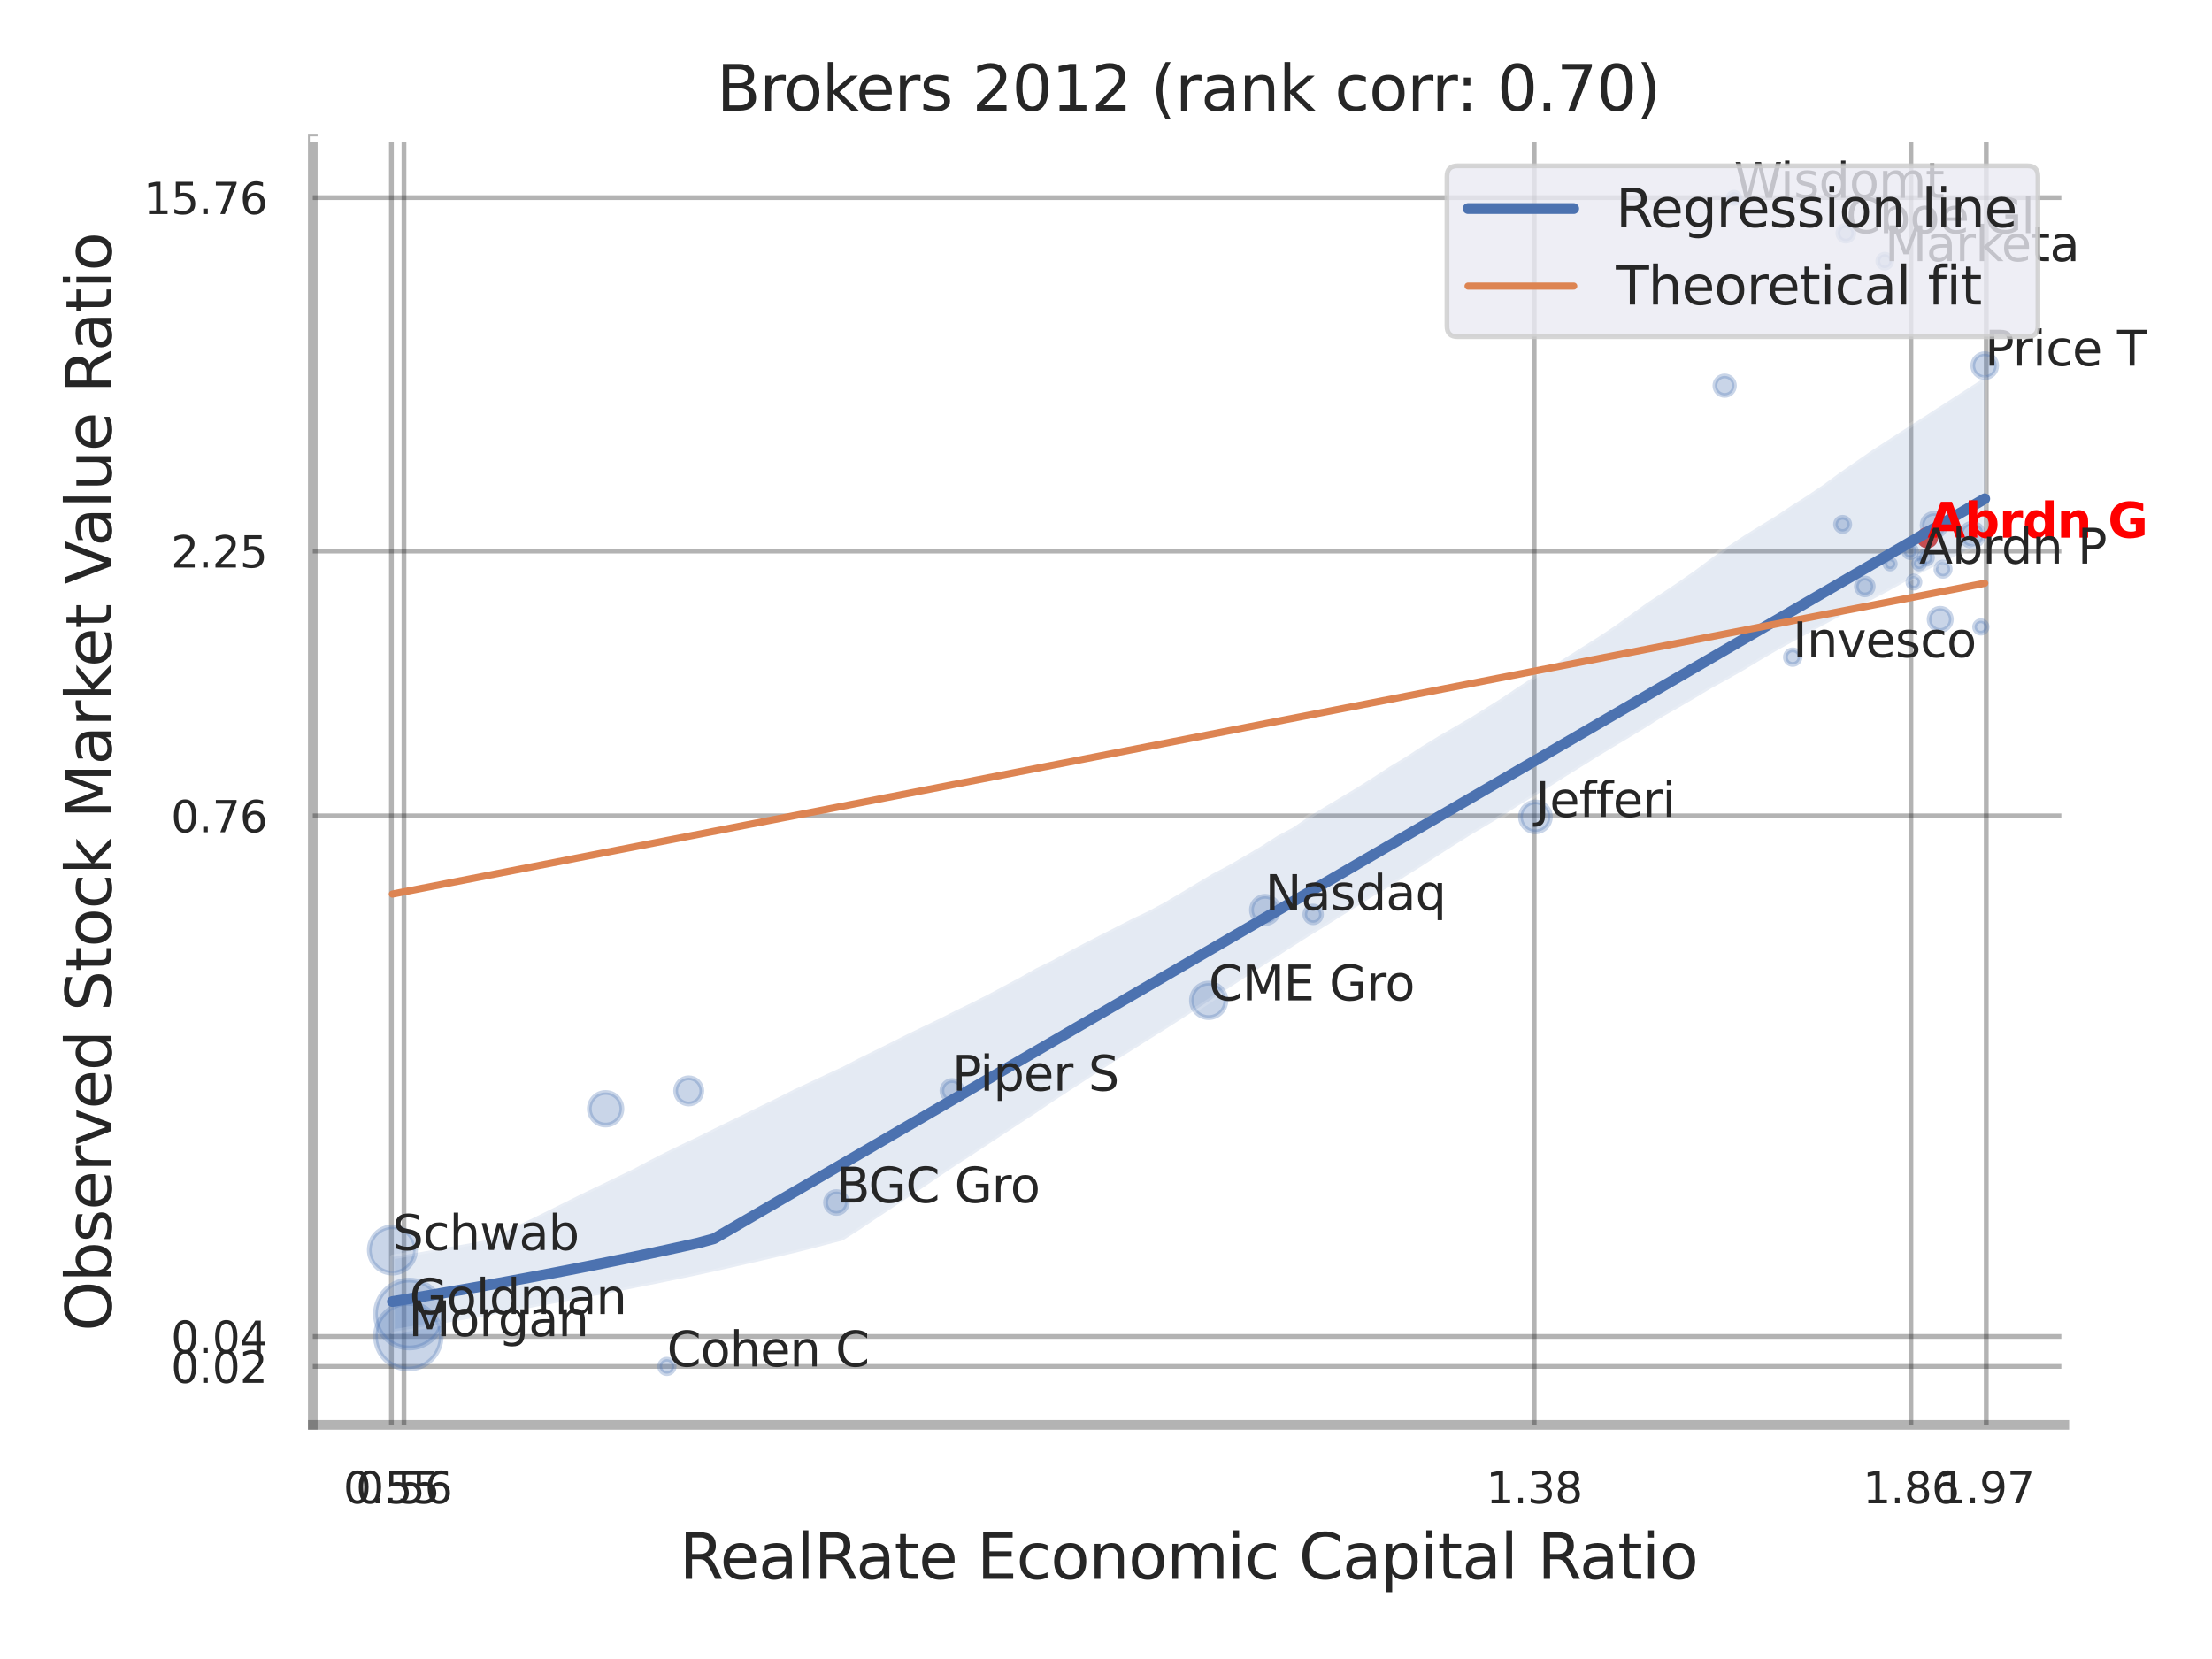 <?xml version="1.0" encoding="utf-8" standalone="no"?>
<!DOCTYPE svg PUBLIC "-//W3C//DTD SVG 1.1//EN"
  "http://www.w3.org/Graphics/SVG/1.1/DTD/svg11.dtd">
<svg xmlns:xlink="http://www.w3.org/1999/xlink" width="460.8pt" height="345.6pt" viewBox="0 0 460.8 345.6" xmlns="http://www.w3.org/2000/svg" version="1.1">
 <defs>
  <style type="text/css">*{stroke-linejoin: round; stroke-linecap: butt}</style>
 </defs>
 <g id="figure_1">
  <g id="patch_1">
   <path d="M 0 345.6 
L 460.8 345.6 
L 460.8 0 
L 0 0 
z
" style="fill: #ffffff"/>
  </g>
  <g id="axes_1">
   <g id="patch_2">
    <path d="M 65.16 296.82 
L 430.038 296.82 
L 430.038 29.04 
L 65.16 29.04 
z
" style="fill: #ffffff"/>
   </g>
   <g id="matplotlib.axis_1">
    <g id="xtick_1">
     <g id="line2d_1">
      <path d="M 81.539 296.82 
L 81.539 29.04 
" clip-path="url(#ped284b4283)" style="fill: none; stroke: #000000; stroke-opacity: 0.3; stroke-linecap: round"/>
     </g>
     <g id="text_1">
      <!-- 0.55 -->
      <g style="fill: #262626" transform="translate(71.519 313.159) scale(0.09 -0.09)">
       <defs>
        <path id="DejaVuSans-30" d="M 2034 4250 
Q 1547 4250 1301 3770 
Q 1056 3291 1056 2328 
Q 1056 1369 1301 889 
Q 1547 409 2034 409 
Q 2525 409 2770 889 
Q 3016 1369 3016 2328 
Q 3016 3291 2770 3770 
Q 2525 4250 2034 4250 
z
M 2034 4750 
Q 2819 4750 3233 4129 
Q 3647 3509 3647 2328 
Q 3647 1150 3233 529 
Q 2819 -91 2034 -91 
Q 1250 -91 836 529 
Q 422 1150 422 2328 
Q 422 3509 836 4129 
Q 1250 4750 2034 4750 
z
" transform="scale(0.016)"/>
        <path id="DejaVuSans-2e" d="M 684 794 
L 1344 794 
L 1344 0 
L 684 0 
L 684 794 
z
" transform="scale(0.016)"/>
        <path id="DejaVuSans-35" d="M 691 4666 
L 3169 4666 
L 3169 4134 
L 1269 4134 
L 1269 2991 
Q 1406 3038 1543 3061 
Q 1681 3084 1819 3084 
Q 2600 3084 3056 2656 
Q 3513 2228 3513 1497 
Q 3513 744 3044 326 
Q 2575 -91 1722 -91 
Q 1428 -91 1123 -41 
Q 819 9 494 109 
L 494 744 
Q 775 591 1075 516 
Q 1375 441 1709 441 
Q 2250 441 2565 725 
Q 2881 1009 2881 1497 
Q 2881 1984 2565 2268 
Q 2250 2553 1709 2553 
Q 1456 2553 1204 2497 
Q 953 2441 691 2322 
L 691 4666 
z
" transform="scale(0.016)"/>
       </defs>
       <use xlink:href="#DejaVuSans-30"/>
       <use xlink:href="#DejaVuSans-2e" x="63.623"/>
       <use xlink:href="#DejaVuSans-35" x="95.41"/>
       <use xlink:href="#DejaVuSans-35" x="159.033"/>
      </g>
     </g>
    </g>
    <g id="xtick_2">
     <g id="line2d_2">
      <path d="M 84.155 296.82 
L 84.155 29.04 
" clip-path="url(#ped284b4283)" style="fill: none; stroke: #000000; stroke-opacity: 0.3; stroke-linecap: round"/>
     </g>
     <g id="text_2">
      <!-- 0.56 -->
      <g style="fill: #262626" transform="translate(74.135 313.159) scale(0.09 -0.09)">
       <defs>
        <path id="DejaVuSans-36" d="M 2113 2584 
Q 1688 2584 1439 2293 
Q 1191 2003 1191 1497 
Q 1191 994 1439 701 
Q 1688 409 2113 409 
Q 2538 409 2786 701 
Q 3034 994 3034 1497 
Q 3034 2003 2786 2293 
Q 2538 2584 2113 2584 
z
M 3366 4563 
L 3366 3988 
Q 3128 4100 2886 4159 
Q 2644 4219 2406 4219 
Q 1781 4219 1451 3797 
Q 1122 3375 1075 2522 
Q 1259 2794 1537 2939 
Q 1816 3084 2150 3084 
Q 2853 3084 3261 2657 
Q 3669 2231 3669 1497 
Q 3669 778 3244 343 
Q 2819 -91 2113 -91 
Q 1303 -91 875 529 
Q 447 1150 447 2328 
Q 447 3434 972 4092 
Q 1497 4750 2381 4750 
Q 2619 4750 2861 4703 
Q 3103 4656 3366 4563 
z
" transform="scale(0.016)"/>
       </defs>
       <use xlink:href="#DejaVuSans-30"/>
       <use xlink:href="#DejaVuSans-2e" x="63.623"/>
       <use xlink:href="#DejaVuSans-35" x="95.41"/>
       <use xlink:href="#DejaVuSans-36" x="159.033"/>
      </g>
     </g>
    </g>
    <g id="xtick_3">
     <g id="line2d_3">
      <path d="M 319.596 296.82 
L 319.596 29.04 
" clip-path="url(#ped284b4283)" style="fill: none; stroke: #000000; stroke-opacity: 0.3; stroke-linecap: round"/>
     </g>
     <g id="text_3">
      <!-- 1.38 -->
      <g style="fill: #262626" transform="translate(309.576 313.159) scale(0.09 -0.09)">
       <defs>
        <path id="DejaVuSans-31" d="M 794 531 
L 1825 531 
L 1825 4091 
L 703 3866 
L 703 4441 
L 1819 4666 
L 2450 4666 
L 2450 531 
L 3481 531 
L 3481 0 
L 794 0 
L 794 531 
z
" transform="scale(0.016)"/>
        <path id="DejaVuSans-33" d="M 2597 2516 
Q 3050 2419 3304 2112 
Q 3559 1806 3559 1356 
Q 3559 666 3084 287 
Q 2609 -91 1734 -91 
Q 1441 -91 1130 -33 
Q 819 25 488 141 
L 488 750 
Q 750 597 1062 519 
Q 1375 441 1716 441 
Q 2309 441 2620 675 
Q 2931 909 2931 1356 
Q 2931 1769 2642 2001 
Q 2353 2234 1838 2234 
L 1294 2234 
L 1294 2753 
L 1863 2753 
Q 2328 2753 2575 2939 
Q 2822 3125 2822 3475 
Q 2822 3834 2567 4026 
Q 2313 4219 1838 4219 
Q 1578 4219 1281 4162 
Q 984 4106 628 3988 
L 628 4550 
Q 988 4650 1302 4700 
Q 1616 4750 1894 4750 
Q 2613 4750 3031 4423 
Q 3450 4097 3450 3541 
Q 3450 3153 3228 2886 
Q 3006 2619 2597 2516 
z
" transform="scale(0.016)"/>
        <path id="DejaVuSans-38" d="M 2034 2216 
Q 1584 2216 1326 1975 
Q 1069 1734 1069 1313 
Q 1069 891 1326 650 
Q 1584 409 2034 409 
Q 2484 409 2743 651 
Q 3003 894 3003 1313 
Q 3003 1734 2745 1975 
Q 2488 2216 2034 2216 
z
M 1403 2484 
Q 997 2584 770 2862 
Q 544 3141 544 3541 
Q 544 4100 942 4425 
Q 1341 4750 2034 4750 
Q 2731 4750 3128 4425 
Q 3525 4100 3525 3541 
Q 3525 3141 3298 2862 
Q 3072 2584 2669 2484 
Q 3125 2378 3379 2068 
Q 3634 1759 3634 1313 
Q 3634 634 3220 271 
Q 2806 -91 2034 -91 
Q 1263 -91 848 271 
Q 434 634 434 1313 
Q 434 1759 690 2068 
Q 947 2378 1403 2484 
z
M 1172 3481 
Q 1172 3119 1398 2916 
Q 1625 2713 2034 2713 
Q 2441 2713 2670 2916 
Q 2900 3119 2900 3481 
Q 2900 3844 2670 4047 
Q 2441 4250 2034 4250 
Q 1625 4250 1398 4047 
Q 1172 3844 1172 3481 
z
" transform="scale(0.016)"/>
       </defs>
       <use xlink:href="#DejaVuSans-31"/>
       <use xlink:href="#DejaVuSans-2e" x="63.623"/>
       <use xlink:href="#DejaVuSans-33" x="95.41"/>
       <use xlink:href="#DejaVuSans-38" x="159.033"/>
      </g>
     </g>
    </g>
    <g id="xtick_4">
     <g id="line2d_4">
      <path d="M 398.076 296.82 
L 398.076 29.04 
" clip-path="url(#ped284b4283)" style="fill: none; stroke: #000000; stroke-opacity: 0.3; stroke-linecap: round"/>
     </g>
     <g id="text_4">
      <!-- 1.86 -->
      <g style="fill: #262626" transform="translate(388.057 313.159) scale(0.09 -0.09)">
       <use xlink:href="#DejaVuSans-31"/>
       <use xlink:href="#DejaVuSans-2e" x="63.623"/>
       <use xlink:href="#DejaVuSans-38" x="95.41"/>
       <use xlink:href="#DejaVuSans-36" x="159.033"/>
      </g>
     </g>
    </g>
    <g id="xtick_5">
     <g id="line2d_5">
      <path d="M 413.772 296.82 
L 413.772 29.04 
" clip-path="url(#ped284b4283)" style="fill: none; stroke: #000000; stroke-opacity: 0.3; stroke-linecap: round"/>
     </g>
     <g id="text_5">
      <!-- 1.97 -->
      <g style="fill: #262626" transform="translate(403.753 313.159) scale(0.09 -0.09)">
       <defs>
        <path id="DejaVuSans-39" d="M 703 97 
L 703 672 
Q 941 559 1184 500 
Q 1428 441 1663 441 
Q 2288 441 2617 861 
Q 2947 1281 2994 2138 
Q 2813 1869 2534 1725 
Q 2256 1581 1919 1581 
Q 1219 1581 811 2004 
Q 403 2428 403 3163 
Q 403 3881 828 4315 
Q 1253 4750 1959 4750 
Q 2769 4750 3195 4129 
Q 3622 3509 3622 2328 
Q 3622 1225 3098 567 
Q 2575 -91 1691 -91 
Q 1453 -91 1209 -44 
Q 966 3 703 97 
z
M 1959 2075 
Q 2384 2075 2632 2365 
Q 2881 2656 2881 3163 
Q 2881 3666 2632 3958 
Q 2384 4250 1959 4250 
Q 1534 4250 1286 3958 
Q 1038 3666 1038 3163 
Q 1038 2656 1286 2365 
Q 1534 2075 1959 2075 
z
" transform="scale(0.016)"/>
        <path id="DejaVuSans-37" d="M 525 4666 
L 3525 4666 
L 3525 4397 
L 1831 0 
L 1172 0 
L 2766 4134 
L 525 4134 
L 525 4666 
z
" transform="scale(0.016)"/>
       </defs>
       <use xlink:href="#DejaVuSans-31"/>
       <use xlink:href="#DejaVuSans-2e" x="63.623"/>
       <use xlink:href="#DejaVuSans-39" x="95.41"/>
       <use xlink:href="#DejaVuSans-37" x="159.033"/>
      </g>
     </g>
    </g>
    <g id="xtick_6"/>
    <g id="xtick_7"/>
    <g id="xtick_8"/>
    <g id="text_6">
     <!-- RealRate Economic Capital Ratio -->
     <g style="fill: #262626" transform="translate(141.546 328.908) scale(0.13 -0.13)">
      <defs>
       <path id="DejaVuSans-52" d="M 2841 2188 
Q 3044 2119 3236 1894 
Q 3428 1669 3622 1275 
L 4263 0 
L 3584 0 
L 2988 1197 
Q 2756 1666 2539 1819 
Q 2322 1972 1947 1972 
L 1259 1972 
L 1259 0 
L 628 0 
L 628 4666 
L 2053 4666 
Q 2853 4666 3247 4331 
Q 3641 3997 3641 3322 
Q 3641 2881 3436 2590 
Q 3231 2300 2841 2188 
z
M 1259 4147 
L 1259 2491 
L 2053 2491 
Q 2509 2491 2742 2702 
Q 2975 2913 2975 3322 
Q 2975 3731 2742 3939 
Q 2509 4147 2053 4147 
L 1259 4147 
z
" transform="scale(0.016)"/>
       <path id="DejaVuSans-65" d="M 3597 1894 
L 3597 1613 
L 953 1613 
Q 991 1019 1311 708 
Q 1631 397 2203 397 
Q 2534 397 2845 478 
Q 3156 559 3463 722 
L 3463 178 
Q 3153 47 2828 -22 
Q 2503 -91 2169 -91 
Q 1331 -91 842 396 
Q 353 884 353 1716 
Q 353 2575 817 3079 
Q 1281 3584 2069 3584 
Q 2775 3584 3186 3129 
Q 3597 2675 3597 1894 
z
M 3022 2063 
Q 3016 2534 2758 2815 
Q 2500 3097 2075 3097 
Q 1594 3097 1305 2825 
Q 1016 2553 972 2059 
L 3022 2063 
z
" transform="scale(0.016)"/>
       <path id="DejaVuSans-61" d="M 2194 1759 
Q 1497 1759 1228 1600 
Q 959 1441 959 1056 
Q 959 750 1161 570 
Q 1363 391 1709 391 
Q 2188 391 2477 730 
Q 2766 1069 2766 1631 
L 2766 1759 
L 2194 1759 
z
M 3341 1997 
L 3341 0 
L 2766 0 
L 2766 531 
Q 2569 213 2275 61 
Q 1981 -91 1556 -91 
Q 1019 -91 701 211 
Q 384 513 384 1019 
Q 384 1609 779 1909 
Q 1175 2209 1959 2209 
L 2766 2209 
L 2766 2266 
Q 2766 2663 2505 2880 
Q 2244 3097 1772 3097 
Q 1472 3097 1187 3025 
Q 903 2953 641 2809 
L 641 3341 
Q 956 3463 1253 3523 
Q 1550 3584 1831 3584 
Q 2591 3584 2966 3190 
Q 3341 2797 3341 1997 
z
" transform="scale(0.016)"/>
       <path id="DejaVuSans-6c" d="M 603 4863 
L 1178 4863 
L 1178 0 
L 603 0 
L 603 4863 
z
" transform="scale(0.016)"/>
       <path id="DejaVuSans-74" d="M 1172 4494 
L 1172 3500 
L 2356 3500 
L 2356 3053 
L 1172 3053 
L 1172 1153 
Q 1172 725 1289 603 
Q 1406 481 1766 481 
L 2356 481 
L 2356 0 
L 1766 0 
Q 1100 0 847 248 
Q 594 497 594 1153 
L 594 3053 
L 172 3053 
L 172 3500 
L 594 3500 
L 594 4494 
L 1172 4494 
z
" transform="scale(0.016)"/>
       <path id="DejaVuSans-20" transform="scale(0.016)"/>
       <path id="DejaVuSans-45" d="M 628 4666 
L 3578 4666 
L 3578 4134 
L 1259 4134 
L 1259 2753 
L 3481 2753 
L 3481 2222 
L 1259 2222 
L 1259 531 
L 3634 531 
L 3634 0 
L 628 0 
L 628 4666 
z
" transform="scale(0.016)"/>
       <path id="DejaVuSans-63" d="M 3122 3366 
L 3122 2828 
Q 2878 2963 2633 3030 
Q 2388 3097 2138 3097 
Q 1578 3097 1268 2742 
Q 959 2388 959 1747 
Q 959 1106 1268 751 
Q 1578 397 2138 397 
Q 2388 397 2633 464 
Q 2878 531 3122 666 
L 3122 134 
Q 2881 22 2623 -34 
Q 2366 -91 2075 -91 
Q 1284 -91 818 406 
Q 353 903 353 1747 
Q 353 2603 823 3093 
Q 1294 3584 2113 3584 
Q 2378 3584 2631 3529 
Q 2884 3475 3122 3366 
z
" transform="scale(0.016)"/>
       <path id="DejaVuSans-6f" d="M 1959 3097 
Q 1497 3097 1228 2736 
Q 959 2375 959 1747 
Q 959 1119 1226 758 
Q 1494 397 1959 397 
Q 2419 397 2687 759 
Q 2956 1122 2956 1747 
Q 2956 2369 2687 2733 
Q 2419 3097 1959 3097 
z
M 1959 3584 
Q 2709 3584 3137 3096 
Q 3566 2609 3566 1747 
Q 3566 888 3137 398 
Q 2709 -91 1959 -91 
Q 1206 -91 779 398 
Q 353 888 353 1747 
Q 353 2609 779 3096 
Q 1206 3584 1959 3584 
z
" transform="scale(0.016)"/>
       <path id="DejaVuSans-6e" d="M 3513 2113 
L 3513 0 
L 2938 0 
L 2938 2094 
Q 2938 2591 2744 2837 
Q 2550 3084 2163 3084 
Q 1697 3084 1428 2787 
Q 1159 2491 1159 1978 
L 1159 0 
L 581 0 
L 581 3500 
L 1159 3500 
L 1159 2956 
Q 1366 3272 1645 3428 
Q 1925 3584 2291 3584 
Q 2894 3584 3203 3211 
Q 3513 2838 3513 2113 
z
" transform="scale(0.016)"/>
       <path id="DejaVuSans-6d" d="M 3328 2828 
Q 3544 3216 3844 3400 
Q 4144 3584 4550 3584 
Q 5097 3584 5394 3201 
Q 5691 2819 5691 2113 
L 5691 0 
L 5113 0 
L 5113 2094 
Q 5113 2597 4934 2840 
Q 4756 3084 4391 3084 
Q 3944 3084 3684 2787 
Q 3425 2491 3425 1978 
L 3425 0 
L 2847 0 
L 2847 2094 
Q 2847 2600 2669 2842 
Q 2491 3084 2119 3084 
Q 1678 3084 1418 2786 
Q 1159 2488 1159 1978 
L 1159 0 
L 581 0 
L 581 3500 
L 1159 3500 
L 1159 2956 
Q 1356 3278 1631 3431 
Q 1906 3584 2284 3584 
Q 2666 3584 2933 3390 
Q 3200 3197 3328 2828 
z
" transform="scale(0.016)"/>
       <path id="DejaVuSans-69" d="M 603 3500 
L 1178 3500 
L 1178 0 
L 603 0 
L 603 3500 
z
M 603 4863 
L 1178 4863 
L 1178 4134 
L 603 4134 
L 603 4863 
z
" transform="scale(0.016)"/>
       <path id="DejaVuSans-43" d="M 4122 4306 
L 4122 3641 
Q 3803 3938 3442 4084 
Q 3081 4231 2675 4231 
Q 1875 4231 1450 3742 
Q 1025 3253 1025 2328 
Q 1025 1406 1450 917 
Q 1875 428 2675 428 
Q 3081 428 3442 575 
Q 3803 722 4122 1019 
L 4122 359 
Q 3791 134 3420 21 
Q 3050 -91 2638 -91 
Q 1578 -91 968 557 
Q 359 1206 359 2328 
Q 359 3453 968 4101 
Q 1578 4750 2638 4750 
Q 3056 4750 3426 4639 
Q 3797 4528 4122 4306 
z
" transform="scale(0.016)"/>
       <path id="DejaVuSans-70" d="M 1159 525 
L 1159 -1331 
L 581 -1331 
L 581 3500 
L 1159 3500 
L 1159 2969 
Q 1341 3281 1617 3432 
Q 1894 3584 2278 3584 
Q 2916 3584 3314 3078 
Q 3713 2572 3713 1747 
Q 3713 922 3314 415 
Q 2916 -91 2278 -91 
Q 1894 -91 1617 61 
Q 1341 213 1159 525 
z
M 3116 1747 
Q 3116 2381 2855 2742 
Q 2594 3103 2138 3103 
Q 1681 3103 1420 2742 
Q 1159 2381 1159 1747 
Q 1159 1113 1420 752 
Q 1681 391 2138 391 
Q 2594 391 2855 752 
Q 3116 1113 3116 1747 
z
" transform="scale(0.016)"/>
      </defs>
      <use xlink:href="#DejaVuSans-52"/>
      <use xlink:href="#DejaVuSans-65" x="64.982"/>
      <use xlink:href="#DejaVuSans-61" x="126.506"/>
      <use xlink:href="#DejaVuSans-6c" x="187.785"/>
      <use xlink:href="#DejaVuSans-52" x="215.568"/>
      <use xlink:href="#DejaVuSans-61" x="282.801"/>
      <use xlink:href="#DejaVuSans-74" x="344.08"/>
      <use xlink:href="#DejaVuSans-65" x="383.289"/>
      <use xlink:href="#DejaVuSans-20" x="444.812"/>
      <use xlink:href="#DejaVuSans-45" x="476.6"/>
      <use xlink:href="#DejaVuSans-63" x="539.783"/>
      <use xlink:href="#DejaVuSans-6f" x="594.764"/>
      <use xlink:href="#DejaVuSans-6e" x="655.945"/>
      <use xlink:href="#DejaVuSans-6f" x="719.324"/>
      <use xlink:href="#DejaVuSans-6d" x="780.506"/>
      <use xlink:href="#DejaVuSans-69" x="877.918"/>
      <use xlink:href="#DejaVuSans-63" x="905.701"/>
      <use xlink:href="#DejaVuSans-20" x="960.682"/>
      <use xlink:href="#DejaVuSans-43" x="992.469"/>
      <use xlink:href="#DejaVuSans-61" x="1062.293"/>
      <use xlink:href="#DejaVuSans-70" x="1123.572"/>
      <use xlink:href="#DejaVuSans-69" x="1187.049"/>
      <use xlink:href="#DejaVuSans-74" x="1214.832"/>
      <use xlink:href="#DejaVuSans-61" x="1254.041"/>
      <use xlink:href="#DejaVuSans-6c" x="1315.32"/>
      <use xlink:href="#DejaVuSans-20" x="1343.104"/>
      <use xlink:href="#DejaVuSans-52" x="1374.891"/>
      <use xlink:href="#DejaVuSans-61" x="1442.123"/>
      <use xlink:href="#DejaVuSans-74" x="1503.402"/>
      <use xlink:href="#DejaVuSans-69" x="1542.611"/>
      <use xlink:href="#DejaVuSans-6f" x="1570.395"/>
     </g>
    </g>
   </g>
   <g id="matplotlib.axis_2">
    <g id="ytick_1">
     <g id="line2d_6">
      <path d="M 65.16 284.648 
L 430.038 284.648 
" clip-path="url(#ped284b4283)" style="fill: none; stroke: #000000; stroke-opacity: 0.3; stroke-linecap: round"/>
     </g>
     <g id="text_7">
      <!-- 0.02 -->
      <g style="fill: #262626" transform="translate(35.621 288.067) scale(0.09 -0.09)">
       <defs>
        <path id="DejaVuSans-32" d="M 1228 531 
L 3431 531 
L 3431 0 
L 469 0 
L 469 531 
Q 828 903 1448 1529 
Q 2069 2156 2228 2338 
Q 2531 2678 2651 2914 
Q 2772 3150 2772 3378 
Q 2772 3750 2511 3984 
Q 2250 4219 1831 4219 
Q 1534 4219 1204 4116 
Q 875 4013 500 3803 
L 500 4441 
Q 881 4594 1212 4672 
Q 1544 4750 1819 4750 
Q 2544 4750 2975 4387 
Q 3406 4025 3406 3419 
Q 3406 3131 3298 2873 
Q 3191 2616 2906 2266 
Q 2828 2175 2409 1742 
Q 1991 1309 1228 531 
z
" transform="scale(0.016)"/>
       </defs>
       <use xlink:href="#DejaVuSans-30"/>
       <use xlink:href="#DejaVuSans-2e" x="63.623"/>
       <use xlink:href="#DejaVuSans-30" x="95.41"/>
       <use xlink:href="#DejaVuSans-32" x="159.033"/>
      </g>
     </g>
    </g>
    <g id="ytick_2">
     <g id="line2d_7">
      <path d="M 65.16 278.408 
L 430.038 278.408 
" clip-path="url(#ped284b4283)" style="fill: none; stroke: #000000; stroke-opacity: 0.3; stroke-linecap: round"/>
     </g>
     <g id="text_8">
      <!-- 0.04 -->
      <g style="fill: #262626" transform="translate(35.621 281.827) scale(0.09 -0.09)">
       <defs>
        <path id="DejaVuSans-34" d="M 2419 4116 
L 825 1625 
L 2419 1625 
L 2419 4116 
z
M 2253 4666 
L 3047 4666 
L 3047 1625 
L 3713 1625 
L 3713 1100 
L 3047 1100 
L 3047 0 
L 2419 0 
L 2419 1100 
L 313 1100 
L 313 1709 
L 2253 4666 
z
" transform="scale(0.016)"/>
       </defs>
       <use xlink:href="#DejaVuSans-30"/>
       <use xlink:href="#DejaVuSans-2e" x="63.623"/>
       <use xlink:href="#DejaVuSans-30" x="95.41"/>
       <use xlink:href="#DejaVuSans-34" x="159.033"/>
      </g>
     </g>
    </g>
    <g id="ytick_3">
     <g id="line2d_8">
      <path d="M 65.16 169.95 
L 430.038 169.95 
" clip-path="url(#ped284b4283)" style="fill: none; stroke: #000000; stroke-opacity: 0.3; stroke-linecap: round"/>
     </g>
     <g id="text_9">
      <!-- 0.76 -->
      <g style="fill: #262626" transform="translate(35.621 173.37) scale(0.09 -0.09)">
       <use xlink:href="#DejaVuSans-30"/>
       <use xlink:href="#DejaVuSans-2e" x="63.623"/>
       <use xlink:href="#DejaVuSans-37" x="95.41"/>
       <use xlink:href="#DejaVuSans-36" x="159.033"/>
      </g>
     </g>
    </g>
    <g id="ytick_4">
     <g id="line2d_9">
      <path d="M 65.16 114.798 
L 430.038 114.798 
" clip-path="url(#ped284b4283)" style="fill: none; stroke: #000000; stroke-opacity: 0.3; stroke-linecap: round"/>
     </g>
     <g id="text_10">
      <!-- 2.25 -->
      <g style="fill: #262626" transform="translate(35.621 118.217) scale(0.09 -0.09)">
       <use xlink:href="#DejaVuSans-32"/>
       <use xlink:href="#DejaVuSans-2e" x="63.623"/>
       <use xlink:href="#DejaVuSans-32" x="95.41"/>
       <use xlink:href="#DejaVuSans-35" x="159.033"/>
      </g>
     </g>
    </g>
    <g id="ytick_5">
     <g id="line2d_10">
      <path d="M 65.16 41.171 
L 430.038 41.171 
" clip-path="url(#ped284b4283)" style="fill: none; stroke: #000000; stroke-opacity: 0.3; stroke-linecap: round"/>
     </g>
     <g id="text_11">
      <!-- 15.76 -->
      <g style="fill: #262626" transform="translate(29.895 44.59) scale(0.09 -0.09)">
       <use xlink:href="#DejaVuSans-31"/>
       <use xlink:href="#DejaVuSans-35" x="63.623"/>
       <use xlink:href="#DejaVuSans-2e" x="127.246"/>
       <use xlink:href="#DejaVuSans-37" x="159.033"/>
       <use xlink:href="#DejaVuSans-36" x="222.656"/>
      </g>
     </g>
    </g>
    <g id="ytick_6"/>
    <g id="ytick_7"/>
    <g id="ytick_8"/>
    <g id="text_12">
     <!-- Observed Stock Market Value Ratio -->
     <g style="fill: #262626" transform="translate(23.191 277.332) rotate(-90) scale(0.13 -0.13)">
      <defs>
       <path id="DejaVuSans-4f" d="M 2522 4238 
Q 1834 4238 1429 3725 
Q 1025 3213 1025 2328 
Q 1025 1447 1429 934 
Q 1834 422 2522 422 
Q 3209 422 3611 934 
Q 4013 1447 4013 2328 
Q 4013 3213 3611 3725 
Q 3209 4238 2522 4238 
z
M 2522 4750 
Q 3503 4750 4090 4092 
Q 4678 3434 4678 2328 
Q 4678 1225 4090 567 
Q 3503 -91 2522 -91 
Q 1538 -91 948 565 
Q 359 1222 359 2328 
Q 359 3434 948 4092 
Q 1538 4750 2522 4750 
z
" transform="scale(0.016)"/>
       <path id="DejaVuSans-62" d="M 3116 1747 
Q 3116 2381 2855 2742 
Q 2594 3103 2138 3103 
Q 1681 3103 1420 2742 
Q 1159 2381 1159 1747 
Q 1159 1113 1420 752 
Q 1681 391 2138 391 
Q 2594 391 2855 752 
Q 3116 1113 3116 1747 
z
M 1159 2969 
Q 1341 3281 1617 3432 
Q 1894 3584 2278 3584 
Q 2916 3584 3314 3078 
Q 3713 2572 3713 1747 
Q 3713 922 3314 415 
Q 2916 -91 2278 -91 
Q 1894 -91 1617 61 
Q 1341 213 1159 525 
L 1159 0 
L 581 0 
L 581 4863 
L 1159 4863 
L 1159 2969 
z
" transform="scale(0.016)"/>
       <path id="DejaVuSans-73" d="M 2834 3397 
L 2834 2853 
Q 2591 2978 2328 3040 
Q 2066 3103 1784 3103 
Q 1356 3103 1142 2972 
Q 928 2841 928 2578 
Q 928 2378 1081 2264 
Q 1234 2150 1697 2047 
L 1894 2003 
Q 2506 1872 2764 1633 
Q 3022 1394 3022 966 
Q 3022 478 2636 193 
Q 2250 -91 1575 -91 
Q 1294 -91 989 -36 
Q 684 19 347 128 
L 347 722 
Q 666 556 975 473 
Q 1284 391 1588 391 
Q 1994 391 2212 530 
Q 2431 669 2431 922 
Q 2431 1156 2273 1281 
Q 2116 1406 1581 1522 
L 1381 1569 
Q 847 1681 609 1914 
Q 372 2147 372 2553 
Q 372 3047 722 3315 
Q 1072 3584 1716 3584 
Q 2034 3584 2315 3537 
Q 2597 3491 2834 3397 
z
" transform="scale(0.016)"/>
       <path id="DejaVuSans-72" d="M 2631 2963 
Q 2534 3019 2420 3045 
Q 2306 3072 2169 3072 
Q 1681 3072 1420 2755 
Q 1159 2438 1159 1844 
L 1159 0 
L 581 0 
L 581 3500 
L 1159 3500 
L 1159 2956 
Q 1341 3275 1631 3429 
Q 1922 3584 2338 3584 
Q 2397 3584 2469 3576 
Q 2541 3569 2628 3553 
L 2631 2963 
z
" transform="scale(0.016)"/>
       <path id="DejaVuSans-76" d="M 191 3500 
L 800 3500 
L 1894 563 
L 2988 3500 
L 3597 3500 
L 2284 0 
L 1503 0 
L 191 3500 
z
" transform="scale(0.016)"/>
       <path id="DejaVuSans-64" d="M 2906 2969 
L 2906 4863 
L 3481 4863 
L 3481 0 
L 2906 0 
L 2906 525 
Q 2725 213 2448 61 
Q 2172 -91 1784 -91 
Q 1150 -91 751 415 
Q 353 922 353 1747 
Q 353 2572 751 3078 
Q 1150 3584 1784 3584 
Q 2172 3584 2448 3432 
Q 2725 3281 2906 2969 
z
M 947 1747 
Q 947 1113 1208 752 
Q 1469 391 1925 391 
Q 2381 391 2643 752 
Q 2906 1113 2906 1747 
Q 2906 2381 2643 2742 
Q 2381 3103 1925 3103 
Q 1469 3103 1208 2742 
Q 947 2381 947 1747 
z
" transform="scale(0.016)"/>
       <path id="DejaVuSans-53" d="M 3425 4513 
L 3425 3897 
Q 3066 4069 2747 4153 
Q 2428 4238 2131 4238 
Q 1616 4238 1336 4038 
Q 1056 3838 1056 3469 
Q 1056 3159 1242 3001 
Q 1428 2844 1947 2747 
L 2328 2669 
Q 3034 2534 3370 2195 
Q 3706 1856 3706 1288 
Q 3706 609 3251 259 
Q 2797 -91 1919 -91 
Q 1588 -91 1214 -16 
Q 841 59 441 206 
L 441 856 
Q 825 641 1194 531 
Q 1563 422 1919 422 
Q 2459 422 2753 634 
Q 3047 847 3047 1241 
Q 3047 1584 2836 1778 
Q 2625 1972 2144 2069 
L 1759 2144 
Q 1053 2284 737 2584 
Q 422 2884 422 3419 
Q 422 4038 858 4394 
Q 1294 4750 2059 4750 
Q 2388 4750 2728 4690 
Q 3069 4631 3425 4513 
z
" transform="scale(0.016)"/>
       <path id="DejaVuSans-6b" d="M 581 4863 
L 1159 4863 
L 1159 1991 
L 2875 3500 
L 3609 3500 
L 1753 1863 
L 3688 0 
L 2938 0 
L 1159 1709 
L 1159 0 
L 581 0 
L 581 4863 
z
" transform="scale(0.016)"/>
       <path id="DejaVuSans-4d" d="M 628 4666 
L 1569 4666 
L 2759 1491 
L 3956 4666 
L 4897 4666 
L 4897 0 
L 4281 0 
L 4281 4097 
L 3078 897 
L 2444 897 
L 1241 4097 
L 1241 0 
L 628 0 
L 628 4666 
z
" transform="scale(0.016)"/>
       <path id="DejaVuSans-56" d="M 1831 0 
L 50 4666 
L 709 4666 
L 2188 738 
L 3669 4666 
L 4325 4666 
L 2547 0 
L 1831 0 
z
" transform="scale(0.016)"/>
       <path id="DejaVuSans-75" d="M 544 1381 
L 544 3500 
L 1119 3500 
L 1119 1403 
Q 1119 906 1312 657 
Q 1506 409 1894 409 
Q 2359 409 2629 706 
Q 2900 1003 2900 1516 
L 2900 3500 
L 3475 3500 
L 3475 0 
L 2900 0 
L 2900 538 
Q 2691 219 2414 64 
Q 2138 -91 1772 -91 
Q 1169 -91 856 284 
Q 544 659 544 1381 
z
M 1991 3584 
L 1991 3584 
z
" transform="scale(0.016)"/>
      </defs>
      <use xlink:href="#DejaVuSans-4f"/>
      <use xlink:href="#DejaVuSans-62" x="78.711"/>
      <use xlink:href="#DejaVuSans-73" x="142.188"/>
      <use xlink:href="#DejaVuSans-65" x="194.287"/>
      <use xlink:href="#DejaVuSans-72" x="255.811"/>
      <use xlink:href="#DejaVuSans-76" x="296.924"/>
      <use xlink:href="#DejaVuSans-65" x="356.104"/>
      <use xlink:href="#DejaVuSans-64" x="417.627"/>
      <use xlink:href="#DejaVuSans-20" x="481.104"/>
      <use xlink:href="#DejaVuSans-53" x="512.891"/>
      <use xlink:href="#DejaVuSans-74" x="576.367"/>
      <use xlink:href="#DejaVuSans-6f" x="615.576"/>
      <use xlink:href="#DejaVuSans-63" x="676.758"/>
      <use xlink:href="#DejaVuSans-6b" x="731.738"/>
      <use xlink:href="#DejaVuSans-20" x="789.648"/>
      <use xlink:href="#DejaVuSans-4d" x="821.436"/>
      <use xlink:href="#DejaVuSans-61" x="907.715"/>
      <use xlink:href="#DejaVuSans-72" x="968.994"/>
      <use xlink:href="#DejaVuSans-6b" x="1010.107"/>
      <use xlink:href="#DejaVuSans-65" x="1064.393"/>
      <use xlink:href="#DejaVuSans-74" x="1125.916"/>
      <use xlink:href="#DejaVuSans-20" x="1165.125"/>
      <use xlink:href="#DejaVuSans-56" x="1196.912"/>
      <use xlink:href="#DejaVuSans-61" x="1257.57"/>
      <use xlink:href="#DejaVuSans-6c" x="1318.85"/>
      <use xlink:href="#DejaVuSans-75" x="1346.633"/>
      <use xlink:href="#DejaVuSans-65" x="1410.012"/>
      <use xlink:href="#DejaVuSans-20" x="1471.535"/>
      <use xlink:href="#DejaVuSans-52" x="1503.322"/>
      <use xlink:href="#DejaVuSans-61" x="1570.555"/>
      <use xlink:href="#DejaVuSans-74" x="1631.834"/>
      <use xlink:href="#DejaVuSans-69" x="1671.043"/>
      <use xlink:href="#DejaVuSans-6f" x="1698.826"/>
     </g>
    </g>
   </g>
   <g id="PathCollection_1">
    <path d="M 319.86 173.291 
C 320.685 173.291 321.477 172.963 322.06 172.38 
C 322.644 171.796 322.972 171.005 322.972 170.18 
C 322.972 169.354 322.644 168.563 322.06 167.979 
C 321.477 167.396 320.685 167.068 319.86 167.068 
C 319.035 167.068 318.243 167.396 317.66 167.979 
C 317.076 168.563 316.748 169.354 316.748 170.18 
C 316.748 171.005 317.076 171.796 317.66 172.38 
C 318.243 172.963 319.035 173.291 319.86 173.291 
z
" clip-path="url(#ped284b4283)" style="fill: #4c72b0; fill-opacity: 0.3; stroke: #4c72b0; stroke-opacity: 0.3"/>
    <path d="M 81.745 265.212 
C 83.023 265.212 84.249 264.705 85.152 263.801 
C 86.056 262.898 86.563 261.672 86.563 260.394 
C 86.563 259.117 86.056 257.891 85.152 256.987 
C 84.249 256.084 83.023 255.576 81.745 255.576 
C 80.468 255.576 79.242 256.084 78.338 256.987 
C 77.435 257.891 76.927 259.117 76.927 260.394 
C 76.927 261.672 77.435 262.898 78.338 263.801 
C 79.242 264.705 80.468 265.212 81.745 265.212 
z
" clip-path="url(#ped284b4283)" style="fill: #4c72b0; fill-opacity: 0.3; stroke: #4c72b0; stroke-opacity: 0.3"/>
    <path d="M 359.278 82.379 
C 359.817 82.379 360.335 82.165 360.716 81.783 
C 361.098 81.402 361.312 80.884 361.312 80.345 
C 361.312 79.805 361.098 79.288 360.716 78.906 
C 360.335 78.525 359.817 78.311 359.278 78.311 
C 358.739 78.311 358.221 78.525 357.84 78.906 
C 357.458 79.288 357.244 79.805 357.244 80.345 
C 357.244 80.884 357.458 81.402 357.84 81.783 
C 358.221 82.165 358.739 82.379 359.278 82.379 
z
" clip-path="url(#ped284b4283)" style="fill: #4c72b0; fill-opacity: 0.3; stroke: #4c72b0; stroke-opacity: 0.3"/>
    <path d="M 126.157 234.37 
C 127.057 234.37 127.92 234.012 128.556 233.376 
C 129.192 232.74 129.55 231.877 129.55 230.977 
C 129.55 230.078 129.192 229.215 128.556 228.579 
C 127.92 227.942 127.057 227.585 126.157 227.585 
C 125.258 227.585 124.395 227.942 123.759 228.579 
C 123.123 229.215 122.765 230.078 122.765 230.977 
C 122.765 231.877 123.123 232.74 123.759 233.376 
C 124.395 234.012 125.258 234.37 126.157 234.37 
z
" clip-path="url(#ped284b4283)" style="fill: #4c72b0; fill-opacity: 0.3; stroke: #4c72b0; stroke-opacity: 0.3"/>
    <path d="M 143.475 229.987 
C 144.199 229.987 144.894 229.699 145.406 229.187 
C 145.918 228.676 146.205 227.981 146.205 227.257 
C 146.205 226.533 145.918 225.839 145.406 225.327 
C 144.894 224.815 144.199 224.527 143.475 224.527 
C 142.751 224.527 142.057 224.815 141.545 225.327 
C 141.033 225.839 140.745 226.533 140.745 227.257 
C 140.745 227.981 141.033 228.676 141.545 229.187 
C 142.057 229.699 142.751 229.987 143.475 229.987 
z
" clip-path="url(#ped284b4283)" style="fill: #4c72b0; fill-opacity: 0.3; stroke: #4c72b0; stroke-opacity: 0.3"/>
    <path d="M 361.23 42.391 
C 361.542 42.391 361.842 42.267 362.063 42.046 
C 362.285 41.825 362.409 41.525 362.409 41.212 
C 362.409 40.899 362.285 40.599 362.063 40.378 
C 361.842 40.157 361.542 40.033 361.23 40.033 
C 360.917 40.033 360.617 40.157 360.396 40.378 
C 360.175 40.599 360.05 40.899 360.05 41.212 
C 360.05 41.525 360.175 41.825 360.396 42.046 
C 360.617 42.267 360.917 42.391 361.23 42.391 
z
" clip-path="url(#ped284b4283)" style="fill: #4c72b0; fill-opacity: 0.3; stroke: #4c72b0; stroke-opacity: 0.3"/>
    <path d="M 85.282 280.809 
C 87.157 280.809 88.956 280.064 90.282 278.738 
C 91.608 277.412 92.353 275.614 92.353 273.738 
C 92.353 271.863 91.608 270.064 90.282 268.738 
C 88.956 267.412 87.157 266.667 85.282 266.667 
C 83.407 266.667 81.608 267.412 80.282 268.738 
C 78.956 270.064 78.211 271.863 78.211 273.738 
C 78.211 275.614 78.956 277.412 80.282 278.738 
C 81.608 280.064 83.407 280.809 85.282 280.809 
z
" clip-path="url(#ped284b4283)" style="fill: #4c72b0; fill-opacity: 0.3; stroke: #4c72b0; stroke-opacity: 0.3"/>
    <path d="M 85.068 285.195 
C 86.883 285.195 88.624 284.473 89.908 283.19 
C 91.192 281.906 91.913 280.165 91.913 278.349 
C 91.913 276.534 91.192 274.793 89.908 273.509 
C 88.624 272.225 86.883 271.504 85.068 271.504 
C 83.252 271.504 81.511 272.225 80.227 273.509 
C 78.944 274.793 78.222 276.534 78.222 278.349 
C 78.222 280.165 78.944 281.906 80.227 283.19 
C 81.511 284.473 83.252 285.195 85.068 285.195 
z
" clip-path="url(#ped284b4283)" style="fill: #4c72b0; fill-opacity: 0.3; stroke: #4c72b0; stroke-opacity: 0.3"/>
    <path d="M 273.551 192.219 
C 274.012 192.219 274.454 192.036 274.779 191.711 
C 275.105 191.385 275.288 190.943 275.288 190.483 
C 275.288 190.022 275.105 189.581 274.779 189.255 
C 274.454 188.929 274.012 188.746 273.551 188.746 
C 273.091 188.746 272.649 188.929 272.323 189.255 
C 271.998 189.581 271.815 190.022 271.815 190.483 
C 271.815 190.943 271.998 191.385 272.323 191.711 
C 272.649 192.036 273.091 192.219 273.551 192.219 
z
" clip-path="url(#ped284b4283)" style="fill: #4c72b0; fill-opacity: 0.3; stroke: #4c72b0; stroke-opacity: 0.3"/>
    <path d="M 174.24 252.784 
C 174.843 252.784 175.422 252.544 175.849 252.117 
C 176.276 251.691 176.516 251.111 176.516 250.508 
C 176.516 249.904 176.276 249.325 175.849 248.898 
C 175.422 248.471 174.843 248.231 174.24 248.231 
C 173.636 248.231 173.057 248.471 172.63 248.898 
C 172.203 249.325 171.963 249.904 171.963 250.508 
C 171.963 251.111 172.203 251.691 172.63 252.117 
C 173.057 252.544 173.636 252.784 174.24 252.784 
z
" clip-path="url(#ped284b4283)" style="fill: #4c72b0; fill-opacity: 0.3; stroke: #4c72b0; stroke-opacity: 0.3"/>
    <path d="M 413.453 78.665 
C 414.114 78.665 414.748 78.402 415.216 77.935 
C 415.683 77.467 415.946 76.833 415.946 76.172 
C 415.946 75.511 415.683 74.877 415.216 74.41 
C 414.748 73.942 414.114 73.679 413.453 73.679 
C 412.792 73.679 412.158 73.942 411.69 74.41 
C 411.223 74.877 410.96 75.511 410.96 76.172 
C 410.96 76.833 411.223 77.467 411.69 77.935 
C 412.158 78.402 412.792 78.665 413.453 78.665 
z
" clip-path="url(#ped284b4283)" style="fill: #4c72b0; fill-opacity: 0.3; stroke: #4c72b0; stroke-opacity: 0.3"/>
    <path d="M 263.54 192.401 
C 264.294 192.401 265.017 192.101 265.551 191.568 
C 266.084 191.034 266.384 190.311 266.384 189.557 
C 266.384 188.803 266.084 188.079 265.551 187.546 
C 265.017 187.013 264.294 186.713 263.54 186.713 
C 262.786 186.713 262.062 187.013 261.529 187.546 
C 260.996 188.079 260.696 188.803 260.696 189.557 
C 260.696 190.311 260.996 191.034 261.529 191.568 
C 262.062 192.101 262.786 192.401 263.54 192.401 
z
" clip-path="url(#ped284b4283)" style="fill: #4c72b0; fill-opacity: 0.3; stroke: #4c72b0; stroke-opacity: 0.3"/>
    <path d="M 251.789 211.984 
C 252.741 211.984 253.654 211.606 254.327 210.933 
C 255 210.259 255.378 209.346 255.378 208.394 
C 255.378 207.443 255 206.529 254.327 205.856 
C 253.654 205.183 252.741 204.805 251.789 204.805 
C 250.837 204.805 249.924 205.183 249.251 205.856 
C 248.577 206.529 248.199 207.443 248.199 208.394 
C 248.199 209.346 248.577 210.259 249.251 210.933 
C 249.924 211.606 250.837 211.984 251.789 211.984 
z
" clip-path="url(#ped284b4283)" style="fill: #4c72b0; fill-opacity: 0.3; stroke: #4c72b0; stroke-opacity: 0.3"/>
    <path d="M 198.333 229.327 
C 198.895 229.327 199.434 229.104 199.831 228.707 
C 200.228 228.31 200.451 227.771 200.451 227.209 
C 200.451 226.647 200.228 226.109 199.831 225.711 
C 199.434 225.314 198.895 225.091 198.333 225.091 
C 197.771 225.091 197.233 225.314 196.835 225.711 
C 196.438 226.109 196.215 226.647 196.215 227.209 
C 196.215 227.771 196.438 228.31 196.835 228.707 
C 197.233 229.104 197.771 229.327 198.333 229.327 
z
" clip-path="url(#ped284b4283)" style="fill: #4c72b0; fill-opacity: 0.3; stroke: #4c72b0; stroke-opacity: 0.3"/>
    <path d="M 138.931 286.156 
C 139.331 286.156 139.715 285.997 139.998 285.714 
C 140.28 285.432 140.439 285.048 140.439 284.648 
C 140.439 284.248 140.28 283.865 139.998 283.582 
C 139.715 283.299 139.331 283.14 138.931 283.14 
C 138.532 283.14 138.148 283.299 137.865 283.582 
C 137.583 283.865 137.424 284.248 137.424 284.648 
C 137.424 285.048 137.583 285.432 137.865 285.714 
C 138.148 285.997 138.532 286.156 138.931 286.156 
z
" clip-path="url(#ped284b4283)" style="fill: #4c72b0; fill-opacity: 0.3; stroke: #4c72b0; stroke-opacity: 0.3"/>
    <path d="M 392.624 55.852 
C 393.008 55.852 393.377 55.699 393.648 55.427 
C 393.92 55.156 394.072 54.787 394.072 54.403 
C 394.072 54.019 393.92 53.651 393.648 53.379 
C 393.377 53.108 393.008 52.955 392.624 52.955 
C 392.24 52.955 391.872 53.108 391.6 53.379 
C 391.329 53.651 391.176 54.019 391.176 54.403 
C 391.176 54.787 391.329 55.156 391.6 55.427 
C 391.872 55.699 392.24 55.852 392.624 55.852 
z
" clip-path="url(#ped284b4283)" style="fill: #4c72b0; fill-opacity: 0.3; stroke: #4c72b0; stroke-opacity: 0.3"/>
    <path d="M 402.882 111.879 
C 403.537 111.879 404.167 111.618 404.63 111.155 
C 405.094 110.691 405.355 110.062 405.355 109.406 
C 405.355 108.75 405.094 108.121 404.63 107.657 
C 404.167 107.194 403.537 106.933 402.882 106.933 
C 402.226 106.933 401.597 107.194 401.133 107.657 
C 400.669 108.121 400.409 108.75 400.409 109.406 
C 400.409 110.062 400.669 110.691 401.133 111.155 
C 401.597 111.618 402.226 111.879 402.882 111.879 
z
" clip-path="url(#ped284b4283)" style="fill: #4c72b0; fill-opacity: 0.3; stroke: #4c72b0; stroke-opacity: 0.3"/>
    <path d="M 404.179 131.348 
C 404.794 131.348 405.383 131.104 405.818 130.669 
C 406.253 130.235 406.497 129.645 406.497 129.03 
C 406.497 128.416 406.253 127.826 405.818 127.392 
C 405.383 126.957 404.794 126.713 404.179 126.713 
C 403.565 126.713 402.975 126.957 402.54 127.392 
C 402.106 127.826 401.862 128.416 401.862 129.03 
C 401.862 129.645 402.106 130.235 402.54 130.669 
C 402.975 131.104 403.565 131.348 404.179 131.348 
z
" clip-path="url(#ped284b4283)" style="fill: #4c72b0; fill-opacity: 0.3; stroke: #4c72b0; stroke-opacity: 0.3"/>
    <path d="M 410.85 113.855 
C 411.493 113.855 412.11 113.6 412.565 113.145 
C 413.02 112.69 413.276 112.073 413.276 111.43 
C 413.276 110.787 413.02 110.17 412.565 109.715 
C 412.11 109.26 411.493 109.004 410.85 109.004 
C 410.207 109.004 409.59 109.26 409.135 109.715 
C 408.68 110.17 408.425 110.787 408.425 111.43 
C 408.425 112.073 408.68 112.69 409.135 113.145 
C 409.59 113.6 410.207 113.855 410.85 113.855 
z
" clip-path="url(#ped284b4283)" style="fill: #4c72b0; fill-opacity: 0.3; stroke: #4c72b0; stroke-opacity: 0.3"/>
    <path d="M 384.53 50.237 
C 384.971 50.237 385.395 50.061 385.706 49.749 
C 386.018 49.438 386.194 49.014 386.194 48.573 
C 386.194 48.132 386.018 47.709 385.706 47.397 
C 385.395 47.085 384.971 46.91 384.53 46.91 
C 384.089 46.91 383.666 47.085 383.354 47.397 
C 383.042 47.709 382.867 48.132 382.867 48.573 
C 382.867 49.014 383.042 49.438 383.354 49.749 
C 383.666 50.061 384.089 50.237 384.53 50.237 
z
" clip-path="url(#ped284b4283)" style="fill: #4c72b0; fill-opacity: 0.3; stroke: #4c72b0; stroke-opacity: 0.3"/>
    <path d="M 412.642 131.906 
C 412.986 131.906 413.317 131.769 413.56 131.526 
C 413.804 131.282 413.941 130.952 413.941 130.607 
C 413.941 130.263 413.804 129.933 413.56 129.689 
C 413.317 129.445 412.986 129.308 412.642 129.308 
C 412.298 129.308 411.967 129.445 411.724 129.689 
C 411.48 129.933 411.343 130.263 411.343 130.607 
C 411.343 130.952 411.48 131.282 411.724 131.526 
C 411.967 131.769 412.298 131.906 412.642 131.906 
z
" clip-path="url(#ped284b4283)" style="fill: #4c72b0; fill-opacity: 0.3; stroke: #4c72b0; stroke-opacity: 0.3"/>
    <path d="M 373.457 138.427 
C 373.862 138.427 374.251 138.266 374.538 137.979 
C 374.825 137.692 374.986 137.303 374.986 136.898 
C 374.986 136.492 374.825 136.103 374.538 135.817 
C 374.251 135.53 373.862 135.369 373.457 135.369 
C 373.051 135.369 372.662 135.53 372.376 135.817 
C 372.089 136.103 371.928 136.492 371.928 136.898 
C 371.928 137.303 372.089 137.692 372.376 137.979 
C 372.662 138.266 373.051 138.427 373.457 138.427 
z
" clip-path="url(#ped284b4283)" style="fill: #4c72b0; fill-opacity: 0.3; stroke: #4c72b0; stroke-opacity: 0.3"/>
    <path d="M 393.747 118.532 
C 394.03 118.532 394.302 118.42 394.502 118.219 
C 394.703 118.019 394.815 117.747 394.815 117.464 
C 394.815 117.18 394.703 116.909 394.502 116.708 
C 394.302 116.508 394.03 116.395 393.747 116.395 
C 393.463 116.395 393.191 116.508 392.991 116.708 
C 392.791 116.909 392.678 117.18 392.678 117.464 
C 392.678 117.747 392.791 118.019 392.991 118.219 
C 393.191 118.42 393.463 118.532 393.747 118.532 
z
" clip-path="url(#ped284b4283)" style="fill: #4c72b0; fill-opacity: 0.3; stroke: #4c72b0; stroke-opacity: 0.3"/>
    <path d="M 388.47 123.93 
C 388.937 123.93 389.385 123.745 389.715 123.415 
C 390.045 123.085 390.23 122.637 390.23 122.17 
C 390.23 121.703 390.045 121.256 389.715 120.925 
C 389.385 120.595 388.937 120.41 388.47 120.41 
C 388.003 120.41 387.555 120.595 387.225 120.925 
C 386.895 121.256 386.71 121.703 386.71 122.17 
C 386.71 122.637 386.895 123.085 387.225 123.415 
C 387.555 123.745 388.003 123.93 388.47 123.93 
z
" clip-path="url(#ped284b4283)" style="fill: #4c72b0; fill-opacity: 0.3; stroke: #4c72b0; stroke-opacity: 0.3"/>
    <path d="M 398.701 122.509 
C 399.036 122.509 399.356 122.376 399.593 122.14 
C 399.829 121.903 399.962 121.583 399.962 121.248 
C 399.962 120.914 399.829 120.593 399.593 120.357 
C 399.356 120.121 399.036 119.988 398.701 119.988 
C 398.367 119.988 398.046 120.121 397.81 120.357 
C 397.574 120.593 397.441 120.914 397.441 121.248 
C 397.441 121.583 397.574 121.903 397.81 122.14 
C 398.046 122.376 398.367 122.509 398.701 122.509 
z
" clip-path="url(#ped284b4283)" style="fill: #4c72b0; fill-opacity: 0.3; stroke: #4c72b0; stroke-opacity: 0.3"/>
    <path d="M 383.855 110.723 
C 384.248 110.723 384.625 110.567 384.903 110.289 
C 385.18 110.012 385.336 109.635 385.336 109.242 
C 385.336 108.849 385.18 108.473 384.903 108.195 
C 384.625 107.917 384.248 107.761 383.855 107.761 
C 383.463 107.761 383.086 107.917 382.808 108.195 
C 382.53 108.473 382.374 108.849 382.374 109.242 
C 382.374 109.635 382.53 110.012 382.808 110.289 
C 383.086 110.567 383.463 110.723 383.855 110.723 
z
" clip-path="url(#ped284b4283)" style="fill: #4c72b0; fill-opacity: 0.3; stroke: #4c72b0; stroke-opacity: 0.3"/>
    <path d="M 401.186 117.544 
C 401.553 117.544 401.904 117.399 402.163 117.139 
C 402.422 116.88 402.568 116.529 402.568 116.163 
C 402.568 115.796 402.422 115.445 402.163 115.186 
C 401.904 114.927 401.553 114.781 401.186 114.781 
C 400.82 114.781 400.469 114.927 400.21 115.186 
C 399.951 115.445 399.805 115.796 399.805 116.163 
C 399.805 116.529 399.951 116.88 400.21 117.139 
C 400.469 117.399 400.82 117.544 401.186 117.544 
z
" clip-path="url(#ped284b4283)" style="fill: #4c72b0; fill-opacity: 0.3; stroke: #4c72b0; stroke-opacity: 0.3"/>
    <path d="M 401.513 113.733 
C 401.972 113.733 402.412 113.55 402.737 113.226 
C 403.061 112.901 403.243 112.461 403.243 112.003 
C 403.243 111.544 403.061 111.104 402.737 110.78 
C 402.412 110.455 401.972 110.273 401.513 110.273 
C 401.055 110.273 400.615 110.455 400.29 110.78 
C 399.966 111.104 399.784 111.544 399.784 112.003 
C 399.784 112.461 399.966 112.901 400.29 113.226 
C 400.615 113.55 401.055 113.733 401.513 113.733 
z
" clip-path="url(#ped284b4283)" style="fill: #4c72b0; fill-opacity: 0.3; stroke: #4c72b0; stroke-opacity: 0.3"/>
    <path d="M 397.914 116.163 
C 398.27 116.163 398.612 116.021 398.863 115.769 
C 399.115 115.517 399.257 115.176 399.257 114.82 
C 399.257 114.463 399.115 114.122 398.863 113.87 
C 398.612 113.618 398.27 113.477 397.914 113.477 
C 397.558 113.477 397.216 113.618 396.964 113.87 
C 396.712 114.122 396.571 114.463 396.571 114.82 
C 396.571 115.176 396.712 115.517 396.964 115.769 
C 397.216 116.021 397.558 116.163 397.914 116.163 
z
" clip-path="url(#ped284b4283)" style="fill: #4c72b0; fill-opacity: 0.3; stroke: #4c72b0; stroke-opacity: 0.3"/>
    <path d="M 404.768 120.048 
C 405.163 120.048 405.541 119.891 405.82 119.612 
C 406.099 119.333 406.256 118.954 406.256 118.559 
C 406.256 118.165 406.099 117.786 405.82 117.507 
C 405.541 117.228 405.163 117.071 404.768 117.071 
C 404.373 117.071 403.994 117.228 403.715 117.507 
C 403.436 117.786 403.279 118.165 403.279 118.559 
C 403.279 118.954 403.436 119.333 403.715 119.612 
C 403.994 119.891 404.373 120.048 404.768 120.048 
z
" clip-path="url(#ped284b4283)" style="fill: #4c72b0; fill-opacity: 0.3; stroke: #4c72b0; stroke-opacity: 0.3"/>
    <path d="M 399.803 118.532 
C 400.102 118.532 400.389 118.413 400.601 118.202 
C 400.812 117.99 400.931 117.703 400.931 117.404 
C 400.931 117.104 400.812 116.817 400.601 116.605 
C 400.389 116.394 400.102 116.275 399.803 116.275 
C 399.503 116.275 399.216 116.394 399.004 116.605 
C 398.793 116.817 398.674 117.104 398.674 117.404 
C 398.674 117.703 398.793 117.99 399.004 118.202 
C 399.216 118.413 399.503 118.532 399.803 118.532 
z
" clip-path="url(#ped284b4283)" style="fill: #4c72b0; fill-opacity: 0.3; stroke: #4c72b0; stroke-opacity: 0.3"/>
   </g>
   <g id="PolyCollection_1">
    <defs>
     <path id="me32b551f43" d="M 81.745 -83.731 
L 81.745 -68.169 
L 85.096 -68.72 
L 88.447 -69.28 
L 91.797 -69.847 
L 95.148 -70.422 
L 98.498 -71.005 
L 101.849 -71.596 
L 105.199 -72.199 
L 108.55 -72.81 
L 111.901 -73.427 
L 115.251 -74.052 
L 118.602 -74.67 
L 121.952 -75.298 
L 125.303 -75.936 
L 128.654 -76.584 
L 132.004 -77.244 
L 135.355 -77.913 
L 138.705 -78.594 
L 142.056 -79.288 
L 145.406 -79.999 
L 148.757 -80.737 
L 152.108 -81.489 
L 155.458 -82.256 
L 158.809 -83.026 
L 162.159 -83.806 
L 165.51 -84.601 
L 168.861 -85.443 
L 172.211 -86.326 
L 175.562 -87.199 
L 178.912 -89.336 
L 182.263 -91.58 
L 185.613 -93.793 
L 188.964 -96.022 
L 192.315 -98.218 
L 195.665 -100.51 
L 199.016 -102.763 
L 202.366 -104.93 
L 205.717 -107.131 
L 209.067 -109.334 
L 212.418 -111.538 
L 215.769 -113.721 
L 219.119 -115.997 
L 222.47 -118.188 
L 225.82 -120.358 
L 229.171 -122.56 
L 232.522 -124.746 
L 235.872 -126.864 
L 239.223 -128.982 
L 242.573 -131.073 
L 245.924 -133.217 
L 249.274 -135.386 
L 252.625 -137.591 
L 255.976 -139.766 
L 259.326 -141.955 
L 262.677 -144.148 
L 266.027 -146.317 
L 269.378 -148.487 
L 272.729 -150.629 
L 276.079 -152.657 
L 279.43 -154.776 
L 282.78 -156.835 
L 286.131 -158.967 
L 289.481 -160.913 
L 292.832 -163.078 
L 296.183 -165.174 
L 299.533 -167.357 
L 302.884 -169.505 
L 306.234 -171.603 
L 309.585 -173.589 
L 312.936 -175.603 
L 316.286 -177.781 
L 319.637 -179.807 
L 322.987 -181.827 
L 326.338 -183.973 
L 329.688 -186.038 
L 333.039 -188.141 
L 336.39 -190.165 
L 339.74 -192.158 
L 343.091 -194.199 
L 346.441 -196.353 
L 349.792 -198.252 
L 353.142 -200.21 
L 356.493 -202.225 
L 359.844 -204.063 
L 363.194 -205.965 
L 366.545 -207.987 
L 369.895 -209.947 
L 373.246 -211.805 
L 376.597 -213.618 
L 379.947 -215.453 
L 383.298 -217.242 
L 386.648 -218.96 
L 389.999 -220.69 
L 393.349 -222.457 
L 396.7 -224.329 
L 400.051 -226.179 
L 403.401 -227.847 
L 406.752 -229.493 
L 410.102 -231.267 
L 413.453 -232.961 
L 413.453 -266.952 
L 413.453 -266.952 
L 410.102 -264.788 
L 406.752 -262.623 
L 403.401 -260.459 
L 400.051 -258.294 
L 396.7 -256.129 
L 393.349 -253.965 
L 389.999 -251.796 
L 386.648 -249.474 
L 383.298 -247.155 
L 379.947 -244.687 
L 376.597 -242.408 
L 373.246 -240.292 
L 369.895 -238.058 
L 366.545 -236.02 
L 363.194 -233.934 
L 359.844 -231.701 
L 356.493 -229.307 
L 353.142 -226.795 
L 349.792 -224.454 
L 346.441 -222.206 
L 343.091 -219.996 
L 339.74 -217.59 
L 336.39 -215.18 
L 333.039 -212.96 
L 329.688 -210.84 
L 326.338 -208.721 
L 322.987 -206.601 
L 319.637 -204.676 
L 316.286 -202.493 
L 312.936 -200.246 
L 309.585 -198.127 
L 306.234 -196.048 
L 302.884 -194.102 
L 299.533 -192.15 
L 296.183 -190.096 
L 292.832 -187.895 
L 289.481 -185.875 
L 286.131 -183.699 
L 282.78 -181.57 
L 279.43 -179.569 
L 276.079 -177.571 
L 272.729 -175.512 
L 269.378 -173.221 
L 266.027 -171.427 
L 262.677 -169.269 
L 259.326 -167.298 
L 255.976 -165.346 
L 252.625 -163.581 
L 249.274 -161.582 
L 245.924 -159.56 
L 242.573 -157.587 
L 239.223 -155.782 
L 235.872 -154.199 
L 232.522 -152.488 
L 229.171 -150.778 
L 225.82 -149.056 
L 222.47 -147.292 
L 219.119 -145.461 
L 215.769 -143.832 
L 212.418 -141.929 
L 209.067 -140.157 
L 205.717 -138.363 
L 202.366 -136.675 
L 199.016 -135.044 
L 195.665 -133.352 
L 192.315 -131.744 
L 188.964 -130.134 
L 185.613 -128.434 
L 182.263 -126.763 
L 178.912 -125.127 
L 175.562 -123.367 
L 172.211 -121.826 
L 168.861 -120.241 
L 165.51 -118.684 
L 162.159 -116.988 
L 158.809 -115.36 
L 155.458 -113.731 
L 152.108 -112.102 
L 148.757 -110.469 
L 145.406 -108.8 
L 142.056 -107.212 
L 138.705 -105.584 
L 135.355 -103.874 
L 132.004 -102.093 
L 128.654 -100.468 
L 125.303 -98.852 
L 121.952 -97.247 
L 118.602 -95.593 
L 115.251 -93.924 
L 111.901 -92.263 
L 108.55 -90.627 
L 105.199 -89.019 
L 101.849 -87.37 
L 98.498 -86.712 
L 95.148 -86.103 
L 91.797 -85.504 
L 88.447 -84.905 
L 85.096 -84.314 
L 81.745 -83.731 
z
" style="stroke: #ffffff; stroke-opacity: 0.15"/>
    </defs>
    <g clip-path="url(#ped284b4283)">
     <use xlink:href="#me32b551f43" x="0" y="345.6" style="fill: #4c72b0; fill-opacity: 0.15; stroke: #ffffff; stroke-opacity: 0.15"/>
    </g>
   </g>
   <g id="PathCollection_2">
    <defs>
     <path id="m04bf0348b3" d="M 0 1.73 
C 0.459 1.73 0.899 1.548 1.223 1.223 
C 1.548 0.899 1.73 0.459 1.73 0 
C 1.73 -0.459 1.548 -0.899 1.223 -1.223 
C 0.899 -1.548 0.459 -1.73 0 -1.73 
C -0.459 -1.73 -0.899 -1.548 -1.223 -1.223 
C -1.548 -0.899 -1.73 -0.459 -1.73 0 
C -1.73 0.459 -1.548 0.899 -1.223 1.223 
C -0.899 1.548 -0.459 1.73 0 1.73 
z
" style="stroke: #c44e52"/>
    </defs>
    <g clip-path="url(#ped284b4283)">
     <use xlink:href="#m04bf0348b3" x="401.513" y="112.003" style="fill: #c44e52; stroke: #c44e52"/>
    </g>
   </g>
   <g id="line2d_11">
    <path d="M 81.745 271.14 
L 85.096 270.584 
L 88.447 270.019 
L 91.797 269.446 
L 95.148 268.865 
L 98.498 268.276 
L 101.849 267.677 
L 105.199 267.07 
L 108.55 266.453 
L 111.901 265.827 
L 115.251 265.19 
L 118.602 264.543 
L 121.952 263.886 
L 125.303 263.217 
L 128.654 262.537 
L 132.004 261.845 
L 135.355 261.142 
L 138.705 260.425 
L 142.056 259.695 
L 145.406 258.952 
L 148.757 258.038 
L 152.108 256.087 
L 155.458 254.135 
L 158.809 252.184 
L 162.159 250.233 
L 165.51 248.282 
L 168.861 246.331 
L 172.211 244.38 
L 175.562 242.429 
L 178.912 240.478 
L 182.263 238.527 
L 185.613 236.576 
L 188.964 234.625 
L 192.315 232.674 
L 195.665 230.723 
L 199.016 228.771 
L 202.366 226.82 
L 205.717 224.869 
L 209.067 222.918 
L 212.418 220.967 
L 215.769 219.016 
L 219.119 217.065 
L 222.47 215.114 
L 225.82 213.163 
L 229.171 211.212 
L 232.522 209.261 
L 235.872 207.31 
L 239.223 205.359 
L 242.573 203.408 
L 245.924 201.456 
L 249.274 199.505 
L 252.625 197.554 
L 255.976 195.603 
L 259.326 193.652 
L 262.677 191.701 
L 266.027 189.75 
L 269.378 187.799 
L 272.729 185.848 
L 276.079 183.897 
L 279.43 181.946 
L 282.78 179.995 
L 286.131 178.044 
L 289.481 176.093 
L 292.832 174.141 
L 296.183 172.19 
L 299.533 170.239 
L 302.884 168.288 
L 306.234 166.337 
L 309.585 164.386 
L 312.936 162.435 
L 316.286 160.484 
L 319.637 158.533 
L 322.987 156.582 
L 326.338 154.631 
L 329.688 152.68 
L 333.039 150.729 
L 336.39 148.777 
L 339.74 146.826 
L 343.091 144.875 
L 346.441 142.924 
L 349.792 140.973 
L 353.142 139.022 
L 356.493 137.071 
L 359.844 135.12 
L 363.194 133.169 
L 366.545 131.218 
L 369.895 129.267 
L 373.246 127.316 
L 376.597 125.365 
L 379.947 123.414 
L 383.298 121.462 
L 386.648 119.511 
L 389.999 117.56 
L 393.349 115.609 
L 396.7 113.658 
L 400.051 111.707 
L 403.401 109.756 
L 406.752 107.805 
L 410.102 105.854 
L 413.453 103.903 
" clip-path="url(#ped284b4283)" style="fill: none; stroke: #4c72b0; stroke-width: 2.25; stroke-linecap: round"/>
   </g>
   <g id="line2d_12">
    <path d="M 319.86 139.769 
L 81.745 186.251 
L 359.278 132.075 
L 126.157 177.582 
L 143.475 174.201 
L 361.23 131.694 
L 85.282 185.561 
L 85.068 185.603 
L 273.551 148.809 
L 174.24 168.196 
L 413.453 121.499 
L 263.54 150.763 
L 251.789 153.057 
L 198.333 163.492 
L 138.931 175.088 
L 392.624 125.565 
L 402.882 123.563 
L 404.179 123.309 
L 410.85 122.007 
L 384.53 127.145 
L 412.642 121.657 
L 373.457 129.307 
L 393.747 125.346 
L 388.47 126.376 
L 398.701 124.379 
L 383.855 127.277 
L 401.186 123.894 
L 401.513 123.83 
L 397.914 124.532 
L 404.768 123.195 
L 399.803 124.164 
" clip-path="url(#ped284b4283)" style="fill: none; stroke: #dd8452; stroke-width: 1.5; stroke-linecap: round"/>
   </g>
   <g id="patch_3">
    <path d="M 65.16 296.82 
L 65.16 29.04 
" style="fill: none; opacity: 0.3; stroke: #000000; stroke-width: 2; stroke-linejoin: miter; stroke-linecap: square"/>
   </g>
   <g id="patch_4">
    <path d="M 430.038 296.82 
L 430.038 29.04 
" style="fill: none; stroke: #ffffff; stroke-width: 1.25; stroke-linejoin: miter; stroke-linecap: square"/>
   </g>
   <g id="patch_5">
    <path d="M 65.16 296.82 
L 430.038 296.82 
" style="fill: none; opacity: 0.3; stroke: #000000; stroke-width: 2; stroke-linejoin: miter; stroke-linecap: square"/>
   </g>
   <g id="patch_6">
    <path d="M 65.16 29.04 
L 430.038 29.04 
" style="fill: none; stroke: #ffffff; stroke-width: 1.25; stroke-linejoin: miter; stroke-linecap: square"/>
   </g>
   <g id="text_13">
    <!-- Jefferi -->
    <g style="fill: #262626" transform="translate(319.86 170.18) scale(0.1 -0.1)">
     <defs>
      <path id="DejaVuSans-4a" d="M 628 4666 
L 1259 4666 
L 1259 325 
Q 1259 -519 939 -900 
Q 619 -1281 -91 -1281 
L -331 -1281 
L -331 -750 
L -134 -750 
Q 284 -750 456 -515 
Q 628 -281 628 325 
L 628 4666 
z
" transform="scale(0.016)"/>
      <path id="DejaVuSans-66" d="M 2375 4863 
L 2375 4384 
L 1825 4384 
Q 1516 4384 1395 4259 
Q 1275 4134 1275 3809 
L 1275 3500 
L 2222 3500 
L 2222 3053 
L 1275 3053 
L 1275 0 
L 697 0 
L 697 3053 
L 147 3053 
L 147 3500 
L 697 3500 
L 697 3744 
Q 697 4328 969 4595 
Q 1241 4863 1831 4863 
L 2375 4863 
z
" transform="scale(0.016)"/>
     </defs>
     <use xlink:href="#DejaVuSans-4a"/>
     <use xlink:href="#DejaVuSans-65" x="29.492"/>
     <use xlink:href="#DejaVuSans-66" x="91.016"/>
     <use xlink:href="#DejaVuSans-66" x="126.221"/>
     <use xlink:href="#DejaVuSans-65" x="161.426"/>
     <use xlink:href="#DejaVuSans-72" x="222.949"/>
     <use xlink:href="#DejaVuSans-69" x="264.062"/>
    </g>
   </g>
   <g id="text_14">
    <!-- Schwab  -->
    <g style="fill: #262626" transform="translate(81.745 260.394) scale(0.1 -0.1)">
     <defs>
      <path id="DejaVuSans-68" d="M 3513 2113 
L 3513 0 
L 2938 0 
L 2938 2094 
Q 2938 2591 2744 2837 
Q 2550 3084 2163 3084 
Q 1697 3084 1428 2787 
Q 1159 2491 1159 1978 
L 1159 0 
L 581 0 
L 581 4863 
L 1159 4863 
L 1159 2956 
Q 1366 3272 1645 3428 
Q 1925 3584 2291 3584 
Q 2894 3584 3203 3211 
Q 3513 2838 3513 2113 
z
" transform="scale(0.016)"/>
      <path id="DejaVuSans-77" d="M 269 3500 
L 844 3500 
L 1563 769 
L 2278 3500 
L 2956 3500 
L 3675 769 
L 4391 3500 
L 4966 3500 
L 4050 0 
L 3372 0 
L 2619 2869 
L 1863 0 
L 1184 0 
L 269 3500 
z
" transform="scale(0.016)"/>
     </defs>
     <use xlink:href="#DejaVuSans-53"/>
     <use xlink:href="#DejaVuSans-63" x="63.477"/>
     <use xlink:href="#DejaVuSans-68" x="118.457"/>
     <use xlink:href="#DejaVuSans-77" x="181.836"/>
     <use xlink:href="#DejaVuSans-61" x="263.623"/>
     <use xlink:href="#DejaVuSans-62" x="324.902"/>
     <use xlink:href="#DejaVuSans-20" x="388.379"/>
    </g>
   </g>
   <g id="text_15">
    <!-- Wisdomt -->
    <g style="fill: #262626" transform="translate(361.23 41.212) scale(0.1 -0.1)">
     <defs>
      <path id="DejaVuSans-57" d="M 213 4666 
L 850 4666 
L 1831 722 
L 2809 4666 
L 3519 4666 
L 4500 722 
L 5478 4666 
L 6119 4666 
L 4947 0 
L 4153 0 
L 3169 4050 
L 2175 0 
L 1381 0 
L 213 4666 
z
" transform="scale(0.016)"/>
     </defs>
     <use xlink:href="#DejaVuSans-57"/>
     <use xlink:href="#DejaVuSans-69" x="96.627"/>
     <use xlink:href="#DejaVuSans-73" x="124.41"/>
     <use xlink:href="#DejaVuSans-64" x="176.51"/>
     <use xlink:href="#DejaVuSans-6f" x="239.986"/>
     <use xlink:href="#DejaVuSans-6d" x="301.168"/>
     <use xlink:href="#DejaVuSans-74" x="398.58"/>
    </g>
   </g>
   <g id="text_16">
    <!-- Goldman -->
    <g style="fill: #262626" transform="translate(85.282 273.738) scale(0.1 -0.1)">
     <defs>
      <path id="DejaVuSans-47" d="M 3809 666 
L 3809 1919 
L 2778 1919 
L 2778 2438 
L 4434 2438 
L 4434 434 
Q 4069 175 3628 42 
Q 3188 -91 2688 -91 
Q 1594 -91 976 548 
Q 359 1188 359 2328 
Q 359 3472 976 4111 
Q 1594 4750 2688 4750 
Q 3144 4750 3555 4637 
Q 3966 4525 4313 4306 
L 4313 3634 
Q 3963 3931 3569 4081 
Q 3175 4231 2741 4231 
Q 1884 4231 1454 3753 
Q 1025 3275 1025 2328 
Q 1025 1384 1454 906 
Q 1884 428 2741 428 
Q 3075 428 3337 486 
Q 3600 544 3809 666 
z
" transform="scale(0.016)"/>
     </defs>
     <use xlink:href="#DejaVuSans-47"/>
     <use xlink:href="#DejaVuSans-6f" x="77.49"/>
     <use xlink:href="#DejaVuSans-6c" x="138.672"/>
     <use xlink:href="#DejaVuSans-64" x="166.455"/>
     <use xlink:href="#DejaVuSans-6d" x="229.932"/>
     <use xlink:href="#DejaVuSans-61" x="327.344"/>
     <use xlink:href="#DejaVuSans-6e" x="388.623"/>
    </g>
   </g>
   <g id="text_17">
    <!-- Morgan  -->
    <g style="fill: #262626" transform="translate(85.068 278.349) scale(0.1 -0.1)">
     <defs>
      <path id="DejaVuSans-67" d="M 2906 1791 
Q 2906 2416 2648 2759 
Q 2391 3103 1925 3103 
Q 1463 3103 1205 2759 
Q 947 2416 947 1791 
Q 947 1169 1205 825 
Q 1463 481 1925 481 
Q 2391 481 2648 825 
Q 2906 1169 2906 1791 
z
M 3481 434 
Q 3481 -459 3084 -895 
Q 2688 -1331 1869 -1331 
Q 1566 -1331 1297 -1286 
Q 1028 -1241 775 -1147 
L 775 -588 
Q 1028 -725 1275 -790 
Q 1522 -856 1778 -856 
Q 2344 -856 2625 -561 
Q 2906 -266 2906 331 
L 2906 616 
Q 2728 306 2450 153 
Q 2172 0 1784 0 
Q 1141 0 747 490 
Q 353 981 353 1791 
Q 353 2603 747 3093 
Q 1141 3584 1784 3584 
Q 2172 3584 2450 3431 
Q 2728 3278 2906 2969 
L 2906 3500 
L 3481 3500 
L 3481 434 
z
" transform="scale(0.016)"/>
     </defs>
     <use xlink:href="#DejaVuSans-4d"/>
     <use xlink:href="#DejaVuSans-6f" x="86.279"/>
     <use xlink:href="#DejaVuSans-72" x="147.461"/>
     <use xlink:href="#DejaVuSans-67" x="186.824"/>
     <use xlink:href="#DejaVuSans-61" x="250.301"/>
     <use xlink:href="#DejaVuSans-6e" x="311.58"/>
     <use xlink:href="#DejaVuSans-20" x="374.959"/>
    </g>
   </g>
   <g id="text_18">
    <!-- BGC Gro -->
    <g style="fill: #262626" transform="translate(174.24 250.508) scale(0.1 -0.1)">
     <defs>
      <path id="DejaVuSans-42" d="M 1259 2228 
L 1259 519 
L 2272 519 
Q 2781 519 3026 730 
Q 3272 941 3272 1375 
Q 3272 1813 3026 2020 
Q 2781 2228 2272 2228 
L 1259 2228 
z
M 1259 4147 
L 1259 2741 
L 2194 2741 
Q 2656 2741 2882 2914 
Q 3109 3088 3109 3444 
Q 3109 3797 2882 3972 
Q 2656 4147 2194 4147 
L 1259 4147 
z
M 628 4666 
L 2241 4666 
Q 2963 4666 3353 4366 
Q 3744 4066 3744 3513 
Q 3744 3084 3544 2831 
Q 3344 2578 2956 2516 
Q 3422 2416 3680 2098 
Q 3938 1781 3938 1306 
Q 3938 681 3513 340 
Q 3088 0 2303 0 
L 628 0 
L 628 4666 
z
" transform="scale(0.016)"/>
     </defs>
     <use xlink:href="#DejaVuSans-42"/>
     <use xlink:href="#DejaVuSans-47" x="66.854"/>
     <use xlink:href="#DejaVuSans-43" x="144.344"/>
     <use xlink:href="#DejaVuSans-20" x="214.168"/>
     <use xlink:href="#DejaVuSans-47" x="245.955"/>
     <use xlink:href="#DejaVuSans-72" x="323.445"/>
     <use xlink:href="#DejaVuSans-6f" x="362.309"/>
    </g>
   </g>
   <g id="text_19">
    <!-- Price T -->
    <g style="fill: #262626" transform="translate(413.453 76.172) scale(0.1 -0.1)">
     <defs>
      <path id="DejaVuSans-50" d="M 1259 4147 
L 1259 2394 
L 2053 2394 
Q 2494 2394 2734 2622 
Q 2975 2850 2975 3272 
Q 2975 3691 2734 3919 
Q 2494 4147 2053 4147 
L 1259 4147 
z
M 628 4666 
L 2053 4666 
Q 2838 4666 3239 4311 
Q 3641 3956 3641 3272 
Q 3641 2581 3239 2228 
Q 2838 1875 2053 1875 
L 1259 1875 
L 1259 0 
L 628 0 
L 628 4666 
z
" transform="scale(0.016)"/>
      <path id="DejaVuSans-54" d="M -19 4666 
L 3928 4666 
L 3928 4134 
L 2272 4134 
L 2272 0 
L 1638 0 
L 1638 4134 
L -19 4134 
L -19 4666 
z
" transform="scale(0.016)"/>
     </defs>
     <use xlink:href="#DejaVuSans-50"/>
     <use xlink:href="#DejaVuSans-72" x="58.553"/>
     <use xlink:href="#DejaVuSans-69" x="99.666"/>
     <use xlink:href="#DejaVuSans-63" x="127.449"/>
     <use xlink:href="#DejaVuSans-65" x="182.43"/>
     <use xlink:href="#DejaVuSans-20" x="243.953"/>
     <use xlink:href="#DejaVuSans-54" x="275.74"/>
    </g>
   </g>
   <g id="text_20">
    <!-- Nasdaq  -->
    <g style="fill: #262626" transform="translate(263.54 189.557) scale(0.1 -0.1)">
     <defs>
      <path id="DejaVuSans-4e" d="M 628 4666 
L 1478 4666 
L 3547 763 
L 3547 4666 
L 4159 4666 
L 4159 0 
L 3309 0 
L 1241 3903 
L 1241 0 
L 628 0 
L 628 4666 
z
" transform="scale(0.016)"/>
      <path id="DejaVuSans-71" d="M 947 1747 
Q 947 1113 1208 752 
Q 1469 391 1925 391 
Q 2381 391 2643 752 
Q 2906 1113 2906 1747 
Q 2906 2381 2643 2742 
Q 2381 3103 1925 3103 
Q 1469 3103 1208 2742 
Q 947 2381 947 1747 
z
M 2906 525 
Q 2725 213 2448 61 
Q 2172 -91 1784 -91 
Q 1150 -91 751 415 
Q 353 922 353 1747 
Q 353 2572 751 3078 
Q 1150 3584 1784 3584 
Q 2172 3584 2448 3432 
Q 2725 3281 2906 2969 
L 2906 3500 
L 3481 3500 
L 3481 -1331 
L 2906 -1331 
L 2906 525 
z
" transform="scale(0.016)"/>
     </defs>
     <use xlink:href="#DejaVuSans-4e"/>
     <use xlink:href="#DejaVuSans-61" x="74.805"/>
     <use xlink:href="#DejaVuSans-73" x="136.084"/>
     <use xlink:href="#DejaVuSans-64" x="188.184"/>
     <use xlink:href="#DejaVuSans-61" x="251.66"/>
     <use xlink:href="#DejaVuSans-71" x="312.939"/>
     <use xlink:href="#DejaVuSans-20" x="376.416"/>
    </g>
   </g>
   <g id="text_21">
    <!-- CME Gro -->
    <g style="fill: #262626" transform="translate(251.789 208.394) scale(0.1 -0.1)">
     <use xlink:href="#DejaVuSans-43"/>
     <use xlink:href="#DejaVuSans-4d" x="69.824"/>
     <use xlink:href="#DejaVuSans-45" x="156.104"/>
     <use xlink:href="#DejaVuSans-20" x="219.287"/>
     <use xlink:href="#DejaVuSans-47" x="251.074"/>
     <use xlink:href="#DejaVuSans-72" x="328.564"/>
     <use xlink:href="#DejaVuSans-6f" x="367.428"/>
    </g>
   </g>
   <g id="text_22">
    <!-- Piper S -->
    <g style="fill: #262626" transform="translate(198.333 227.209) scale(0.1 -0.1)">
     <use xlink:href="#DejaVuSans-50"/>
     <use xlink:href="#DejaVuSans-69" x="58.053"/>
     <use xlink:href="#DejaVuSans-70" x="85.836"/>
     <use xlink:href="#DejaVuSans-65" x="149.312"/>
     <use xlink:href="#DejaVuSans-72" x="210.836"/>
     <use xlink:href="#DejaVuSans-20" x="251.949"/>
     <use xlink:href="#DejaVuSans-53" x="283.736"/>
    </g>
   </g>
   <g id="text_23">
    <!-- Cohen C -->
    <g style="fill: #262626" transform="translate(138.931 284.648) scale(0.1 -0.1)">
     <use xlink:href="#DejaVuSans-43"/>
     <use xlink:href="#DejaVuSans-6f" x="69.824"/>
     <use xlink:href="#DejaVuSans-68" x="131.006"/>
     <use xlink:href="#DejaVuSans-65" x="194.385"/>
     <use xlink:href="#DejaVuSans-6e" x="255.908"/>
     <use xlink:href="#DejaVuSans-20" x="319.287"/>
     <use xlink:href="#DejaVuSans-43" x="351.074"/>
    </g>
   </g>
   <g id="text_24">
    <!-- Marketa -->
    <g style="fill: #262626" transform="translate(392.624 54.403) scale(0.1 -0.1)">
     <use xlink:href="#DejaVuSans-4d"/>
     <use xlink:href="#DejaVuSans-61" x="86.279"/>
     <use xlink:href="#DejaVuSans-72" x="147.559"/>
     <use xlink:href="#DejaVuSans-6b" x="188.672"/>
     <use xlink:href="#DejaVuSans-65" x="242.957"/>
     <use xlink:href="#DejaVuSans-74" x="304.48"/>
     <use xlink:href="#DejaVuSans-61" x="343.689"/>
    </g>
   </g>
   <g id="text_25">
    <!-- Cboe Gl -->
    <g style="fill: #262626" transform="translate(384.53 48.573) scale(0.1 -0.1)">
     <use xlink:href="#DejaVuSans-43"/>
     <use xlink:href="#DejaVuSans-62" x="69.824"/>
     <use xlink:href="#DejaVuSans-6f" x="133.301"/>
     <use xlink:href="#DejaVuSans-65" x="194.482"/>
     <use xlink:href="#DejaVuSans-20" x="256.006"/>
     <use xlink:href="#DejaVuSans-47" x="287.793"/>
     <use xlink:href="#DejaVuSans-6c" x="365.283"/>
    </g>
   </g>
   <g id="text_26">
    <!-- Invesco -->
    <g style="fill: #262626" transform="translate(373.457 136.898) scale(0.1 -0.1)">
     <defs>
      <path id="DejaVuSans-49" d="M 628 4666 
L 1259 4666 
L 1259 0 
L 628 0 
L 628 4666 
z
" transform="scale(0.016)"/>
     </defs>
     <use xlink:href="#DejaVuSans-49"/>
     <use xlink:href="#DejaVuSans-6e" x="29.492"/>
     <use xlink:href="#DejaVuSans-76" x="92.871"/>
     <use xlink:href="#DejaVuSans-65" x="152.051"/>
     <use xlink:href="#DejaVuSans-73" x="213.574"/>
     <use xlink:href="#DejaVuSans-63" x="265.674"/>
     <use xlink:href="#DejaVuSans-6f" x="320.654"/>
    </g>
   </g>
   <g id="text_27">
    <!-- Abrdn G -->
    <g style="fill: #ff0000" transform="translate(401.513 112.003) scale(0.1 -0.1)">
     <defs>
      <path id="DejaVuSans-Bold-41" d="M 3419 850 
L 1538 850 
L 1241 0 
L 31 0 
L 1759 4666 
L 3194 4666 
L 4922 0 
L 3713 0 
L 3419 850 
z
M 1838 1716 
L 3116 1716 
L 2478 3572 
L 1838 1716 
z
" transform="scale(0.016)"/>
      <path id="DejaVuSans-Bold-62" d="M 2400 722 
Q 2759 722 2948 984 
Q 3138 1247 3138 1747 
Q 3138 2247 2948 2509 
Q 2759 2772 2400 2772 
Q 2041 2772 1848 2508 
Q 1656 2244 1656 1747 
Q 1656 1250 1848 986 
Q 2041 722 2400 722 
z
M 1656 2988 
Q 1888 3294 2169 3439 
Q 2450 3584 2816 3584 
Q 3463 3584 3878 3070 
Q 4294 2556 4294 1747 
Q 4294 938 3878 423 
Q 3463 -91 2816 -91 
Q 2450 -91 2169 54 
Q 1888 200 1656 506 
L 1656 0 
L 538 0 
L 538 4863 
L 1656 4863 
L 1656 2988 
z
" transform="scale(0.016)"/>
      <path id="DejaVuSans-Bold-72" d="M 3138 2547 
Q 2991 2616 2845 2648 
Q 2700 2681 2553 2681 
Q 2122 2681 1889 2404 
Q 1656 2128 1656 1613 
L 1656 0 
L 538 0 
L 538 3500 
L 1656 3500 
L 1656 2925 
Q 1872 3269 2151 3426 
Q 2431 3584 2822 3584 
Q 2878 3584 2943 3579 
Q 3009 3575 3134 3559 
L 3138 2547 
z
" transform="scale(0.016)"/>
      <path id="DejaVuSans-Bold-64" d="M 2919 2988 
L 2919 4863 
L 4044 4863 
L 4044 0 
L 2919 0 
L 2919 506 
Q 2688 197 2409 53 
Q 2131 -91 1766 -91 
Q 1119 -91 703 423 
Q 288 938 288 1747 
Q 288 2556 703 3070 
Q 1119 3584 1766 3584 
Q 2128 3584 2408 3439 
Q 2688 3294 2919 2988 
z
M 2181 722 
Q 2541 722 2730 984 
Q 2919 1247 2919 1747 
Q 2919 2247 2730 2509 
Q 2541 2772 2181 2772 
Q 1825 2772 1636 2509 
Q 1447 2247 1447 1747 
Q 1447 1247 1636 984 
Q 1825 722 2181 722 
z
" transform="scale(0.016)"/>
      <path id="DejaVuSans-Bold-6e" d="M 4056 2131 
L 4056 0 
L 2931 0 
L 2931 347 
L 2931 1631 
Q 2931 2084 2911 2256 
Q 2891 2428 2841 2509 
Q 2775 2619 2662 2680 
Q 2550 2741 2406 2741 
Q 2056 2741 1856 2470 
Q 1656 2200 1656 1722 
L 1656 0 
L 538 0 
L 538 3500 
L 1656 3500 
L 1656 2988 
Q 1909 3294 2193 3439 
Q 2478 3584 2822 3584 
Q 3428 3584 3742 3212 
Q 4056 2841 4056 2131 
z
" transform="scale(0.016)"/>
      <path id="DejaVuSans-Bold-20" transform="scale(0.016)"/>
      <path id="DejaVuSans-Bold-47" d="M 4781 347 
Q 4331 128 3847 18 
Q 3363 -91 2847 -91 
Q 1681 -91 1000 561 
Q 319 1213 319 2328 
Q 319 3456 1012 4103 
Q 1706 4750 2913 4750 
Q 3378 4750 3804 4662 
Q 4231 4575 4609 4403 
L 4609 3438 
Q 4219 3659 3833 3768 
Q 3447 3878 3059 3878 
Q 2341 3878 1952 3476 
Q 1563 3075 1563 2328 
Q 1563 1588 1938 1184 
Q 2313 781 3003 781 
Q 3191 781 3352 804 
Q 3513 828 3641 878 
L 3641 1784 
L 2906 1784 
L 2906 2591 
L 4781 2591 
L 4781 347 
z
" transform="scale(0.016)"/>
     </defs>
     <use xlink:href="#DejaVuSans-Bold-41"/>
     <use xlink:href="#DejaVuSans-Bold-62" x="77.393"/>
     <use xlink:href="#DejaVuSans-Bold-72" x="148.975"/>
     <use xlink:href="#DejaVuSans-Bold-64" x="198.291"/>
     <use xlink:href="#DejaVuSans-Bold-6e" x="269.873"/>
     <use xlink:href="#DejaVuSans-Bold-20" x="341.064"/>
     <use xlink:href="#DejaVuSans-Bold-47" x="375.879"/>
    </g>
   </g>
   <g id="text_28">
    <!-- Abrdn P -->
    <g style="fill: #262626" transform="translate(399.803 117.404) scale(0.1 -0.1)">
     <defs>
      <path id="DejaVuSans-41" d="M 2188 4044 
L 1331 1722 
L 3047 1722 
L 2188 4044 
z
M 1831 4666 
L 2547 4666 
L 4325 0 
L 3669 0 
L 3244 1197 
L 1141 1197 
L 716 0 
L 50 0 
L 1831 4666 
z
" transform="scale(0.016)"/>
     </defs>
     <use xlink:href="#DejaVuSans-41"/>
     <use xlink:href="#DejaVuSans-62" x="68.408"/>
     <use xlink:href="#DejaVuSans-72" x="131.885"/>
     <use xlink:href="#DejaVuSans-64" x="171.248"/>
     <use xlink:href="#DejaVuSans-6e" x="234.725"/>
     <use xlink:href="#DejaVuSans-20" x="298.104"/>
     <use xlink:href="#DejaVuSans-50" x="329.891"/>
    </g>
   </g>
   <g id="text_29">
    <!-- Brokers 2012 (rank corr: 0.70) -->
    <g style="fill: #262626" transform="translate(149.304 23.04) scale(0.13 -0.13)">
     <defs>
      <path id="DejaVuSans-28" d="M 1984 4856 
Q 1566 4138 1362 3434 
Q 1159 2731 1159 2009 
Q 1159 1288 1364 580 
Q 1569 -128 1984 -844 
L 1484 -844 
Q 1016 -109 783 600 
Q 550 1309 550 2009 
Q 550 2706 781 3412 
Q 1013 4119 1484 4856 
L 1984 4856 
z
" transform="scale(0.016)"/>
      <path id="DejaVuSans-3a" d="M 750 794 
L 1409 794 
L 1409 0 
L 750 0 
L 750 794 
z
M 750 3309 
L 1409 3309 
L 1409 2516 
L 750 2516 
L 750 3309 
z
" transform="scale(0.016)"/>
      <path id="DejaVuSans-29" d="M 513 4856 
L 1013 4856 
Q 1481 4119 1714 3412 
Q 1947 2706 1947 2009 
Q 1947 1309 1714 600 
Q 1481 -109 1013 -844 
L 513 -844 
Q 928 -128 1133 580 
Q 1338 1288 1338 2009 
Q 1338 2731 1133 3434 
Q 928 4138 513 4856 
z
" transform="scale(0.016)"/>
     </defs>
     <use xlink:href="#DejaVuSans-42"/>
     <use xlink:href="#DejaVuSans-72" x="68.604"/>
     <use xlink:href="#DejaVuSans-6f" x="107.467"/>
     <use xlink:href="#DejaVuSans-6b" x="168.648"/>
     <use xlink:href="#DejaVuSans-65" x="222.934"/>
     <use xlink:href="#DejaVuSans-72" x="284.457"/>
     <use xlink:href="#DejaVuSans-73" x="325.57"/>
     <use xlink:href="#DejaVuSans-20" x="377.67"/>
     <use xlink:href="#DejaVuSans-32" x="409.457"/>
     <use xlink:href="#DejaVuSans-30" x="473.08"/>
     <use xlink:href="#DejaVuSans-31" x="536.703"/>
     <use xlink:href="#DejaVuSans-32" x="600.326"/>
     <use xlink:href="#DejaVuSans-20" x="663.949"/>
     <use xlink:href="#DejaVuSans-28" x="695.736"/>
     <use xlink:href="#DejaVuSans-72" x="734.75"/>
     <use xlink:href="#DejaVuSans-61" x="775.863"/>
     <use xlink:href="#DejaVuSans-6e" x="837.143"/>
     <use xlink:href="#DejaVuSans-6b" x="900.521"/>
     <use xlink:href="#DejaVuSans-20" x="958.432"/>
     <use xlink:href="#DejaVuSans-63" x="990.219"/>
     <use xlink:href="#DejaVuSans-6f" x="1045.199"/>
     <use xlink:href="#DejaVuSans-72" x="1106.381"/>
     <use xlink:href="#DejaVuSans-72" x="1145.744"/>
     <use xlink:href="#DejaVuSans-3a" x="1185.107"/>
     <use xlink:href="#DejaVuSans-20" x="1218.799"/>
     <use xlink:href="#DejaVuSans-30" x="1250.586"/>
     <use xlink:href="#DejaVuSans-2e" x="1314.209"/>
     <use xlink:href="#DejaVuSans-37" x="1345.996"/>
     <use xlink:href="#DejaVuSans-30" x="1409.619"/>
     <use xlink:href="#DejaVuSans-29" x="1473.242"/>
    </g>
   </g>
   <g id="legend_1">
    <g id="patch_7">
     <path d="M 303.629 70.132 
L 422.338 70.132 
Q 424.538 70.132 424.538 67.932 
L 424.538 36.74 
Q 424.538 34.54 422.338 34.54 
L 303.629 34.54 
Q 301.429 34.54 301.429 36.74 
L 301.429 67.932 
Q 301.429 70.132 303.629 70.132 
z
" style="fill: #eaeaf2; opacity: 0.8; stroke: #cccccc; stroke-linejoin: miter"/>
    </g>
    <g id="line2d_13">
     <path d="M 305.829 43.448 
L 316.829 43.448 
L 327.829 43.448 
" style="fill: none; stroke: #4c72b0; stroke-width: 2.25; stroke-linecap: round"/>
    </g>
    <g id="text_30">
     <!-- Regression line -->
     <g style="fill: #262626" transform="translate(336.629 47.298) scale(0.11 -0.11)">
      <use xlink:href="#DejaVuSans-52"/>
      <use xlink:href="#DejaVuSans-65" x="64.982"/>
      <use xlink:href="#DejaVuSans-67" x="126.506"/>
      <use xlink:href="#DejaVuSans-72" x="189.982"/>
      <use xlink:href="#DejaVuSans-65" x="228.846"/>
      <use xlink:href="#DejaVuSans-73" x="290.369"/>
      <use xlink:href="#DejaVuSans-73" x="342.469"/>
      <use xlink:href="#DejaVuSans-69" x="394.568"/>
      <use xlink:href="#DejaVuSans-6f" x="422.352"/>
      <use xlink:href="#DejaVuSans-6e" x="483.533"/>
      <use xlink:href="#DejaVuSans-20" x="546.912"/>
      <use xlink:href="#DejaVuSans-6c" x="578.699"/>
      <use xlink:href="#DejaVuSans-69" x="606.482"/>
      <use xlink:href="#DejaVuSans-6e" x="634.266"/>
      <use xlink:href="#DejaVuSans-65" x="697.645"/>
     </g>
    </g>
    <g id="line2d_14">
     <path d="M 305.829 59.594 
L 316.829 59.594 
L 327.829 59.594 
" style="fill: none; stroke: #dd8452; stroke-width: 1.5; stroke-linecap: round"/>
    </g>
    <g id="text_31">
     <!-- Theoretical fit -->
     <g style="fill: #262626" transform="translate(336.629 63.444) scale(0.11 -0.11)">
      <use xlink:href="#DejaVuSans-54"/>
      <use xlink:href="#DejaVuSans-68" x="61.084"/>
      <use xlink:href="#DejaVuSans-65" x="124.463"/>
      <use xlink:href="#DejaVuSans-6f" x="185.986"/>
      <use xlink:href="#DejaVuSans-72" x="247.168"/>
      <use xlink:href="#DejaVuSans-65" x="286.031"/>
      <use xlink:href="#DejaVuSans-74" x="347.555"/>
      <use xlink:href="#DejaVuSans-69" x="386.764"/>
      <use xlink:href="#DejaVuSans-63" x="414.547"/>
      <use xlink:href="#DejaVuSans-61" x="469.527"/>
      <use xlink:href="#DejaVuSans-6c" x="530.807"/>
      <use xlink:href="#DejaVuSans-20" x="558.59"/>
      <use xlink:href="#DejaVuSans-66" x="590.377"/>
      <use xlink:href="#DejaVuSans-69" x="625.582"/>
      <use xlink:href="#DejaVuSans-74" x="653.365"/>
     </g>
    </g>
   </g>
  </g>
 </g>
 <defs>
  <clipPath id="ped284b4283">
   <rect x="65.16" y="29.04" width="364.878" height="267.78"/>
  </clipPath>
 </defs>
</svg>
